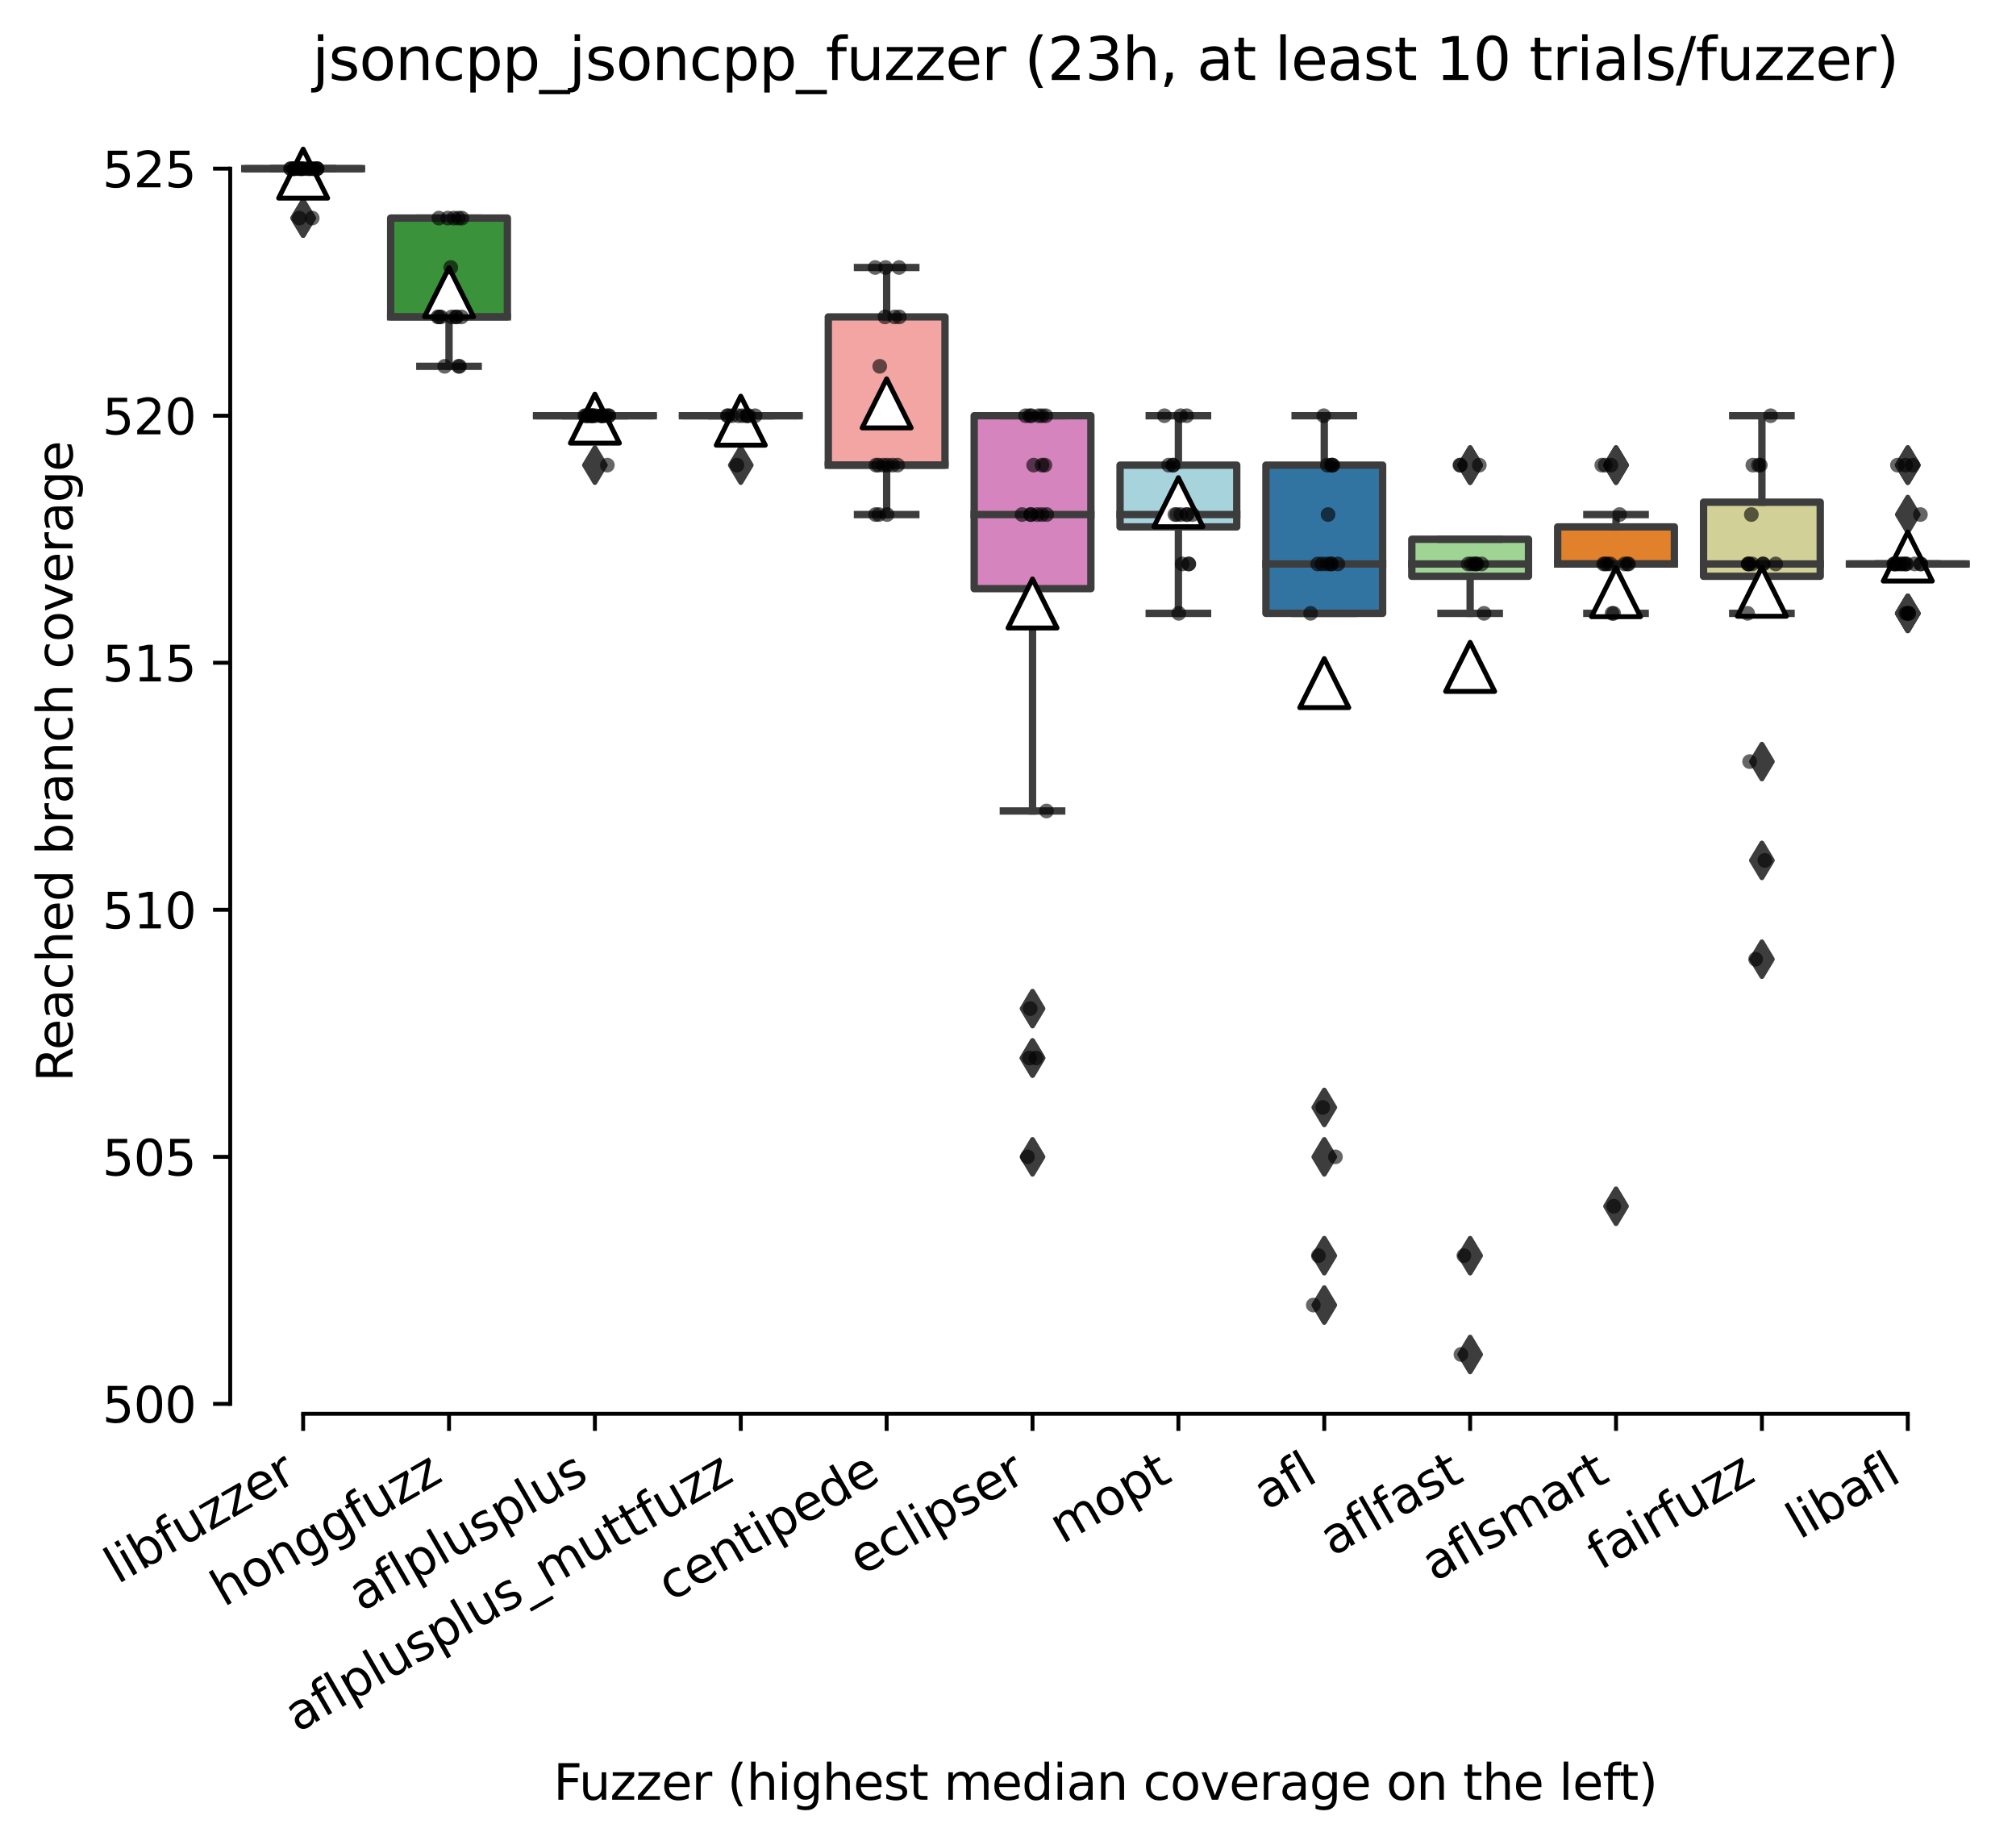 <?xml version="1.0" encoding="utf-8" standalone="no"?>
<!DOCTYPE svg PUBLIC "-//W3C//DTD SVG 1.1//EN"
  "http://www.w3.org/Graphics/SVG/1.1/DTD/svg11.dtd">
<svg xmlns:xlink="http://www.w3.org/1999/xlink" width="411.286pt" height="376.454pt" viewBox="0 0 411.286 376.454" xmlns="http://www.w3.org/2000/svg" version="1.1">
 <defs>
  <style type="text/css">*{stroke-linejoin: round; stroke-linecap: butt}</style>
 </defs>
 <g id="figure_1">
  <g id="patch_1">
   <path d="M 0 376.454 
L 411.286 376.454 
L 411.286 0 
L 0 0 
z
" style="fill: #ffffff"/>
  </g>
  <g id="axes_1">
   <g id="patch_2">
    <path d="M 46.966 288.43 
L 404.086 288.43 
L 404.086 22.318 
L 46.966 22.318 
z
" style="fill: #ffffff"/>
   </g>
   <g id="patch_3">
    <path d="M 49.942 34.414 
L 73.75 34.414 
L 73.75 34.414 
L 49.942 34.414 
L 49.942 34.414 
z
" clip-path="url(#p2773022605)" style="fill: #7f7f7f; stroke: #3d3d3d; stroke-width: 1.5; stroke-linejoin: miter"/>
   </g>
   <g id="patch_4">
    <path d="M 79.702 64.654 
L 103.51 64.654 
L 103.51 44.494 
L 79.702 44.494 
L 79.702 64.654 
z
" clip-path="url(#p2773022605)" style="fill: #3a923a; stroke: #3d3d3d; stroke-width: 1.5; stroke-linejoin: miter"/>
   </g>
   <g id="patch_5">
    <path d="M 109.462 84.814 
L 133.27 84.814 
L 133.27 84.814 
L 109.462 84.814 
L 109.462 84.814 
z
" clip-path="url(#p2773022605)" style="fill: #c03d3e; stroke: #3d3d3d; stroke-width: 1.5; stroke-linejoin: miter"/>
   </g>
   <g id="patch_6">
    <path d="M 139.222 84.814 
L 163.03 84.814 
L 163.03 84.814 
L 139.222 84.814 
L 139.222 84.814 
z
" clip-path="url(#p2773022605)" style="fill: #c7c7c7; stroke: #3d3d3d; stroke-width: 1.5; stroke-linejoin: miter"/>
   </g>
   <g id="patch_7">
    <path d="M 168.982 94.894 
L 192.79 94.894 
L 192.79 64.654 
L 168.982 64.654 
L 168.982 94.894 
z
" clip-path="url(#p2773022605)" style="fill: #f2a5a3; stroke: #3d3d3d; stroke-width: 1.5; stroke-linejoin: miter"/>
   </g>
   <g id="patch_8">
    <path d="M 198.742 120.094 
L 222.55 120.094 
L 222.55 84.814 
L 198.742 84.814 
L 198.742 120.094 
z
" clip-path="url(#p2773022605)" style="fill: #d684bd; stroke: #3d3d3d; stroke-width: 1.5; stroke-linejoin: miter"/>
   </g>
   <g id="patch_9">
    <path d="M 228.502 107.494 
L 252.31 107.494 
L 252.31 94.894 
L 228.502 94.894 
L 228.502 107.494 
z
" clip-path="url(#p2773022605)" style="fill: #a7d4dc; stroke: #3d3d3d; stroke-width: 1.5; stroke-linejoin: miter"/>
   </g>
   <g id="patch_10">
    <path d="M 258.262 125.134 
L 282.07 125.134 
L 282.07 94.894 
L 258.262 94.894 
L 258.262 125.134 
z
" clip-path="url(#p2773022605)" style="fill: #3274a1; stroke: #3d3d3d; stroke-width: 1.5; stroke-linejoin: miter"/>
   </g>
   <g id="patch_11">
    <path d="M 288.022 117.574 
L 311.83 117.574 
L 311.83 110.014 
L 288.022 110.014 
L 288.022 117.574 
z
" clip-path="url(#p2773022605)" style="fill: #9fd495; stroke: #3d3d3d; stroke-width: 1.5; stroke-linejoin: miter"/>
   </g>
   <g id="patch_12">
    <path d="M 317.782 115.054 
L 341.59 115.054 
L 341.59 107.494 
L 317.782 107.494 
L 317.782 115.054 
z
" clip-path="url(#p2773022605)" style="fill: #e1812c; stroke: #3d3d3d; stroke-width: 1.5; stroke-linejoin: miter"/>
   </g>
   <g id="patch_13">
    <path d="M 347.542 117.574 
L 371.35 117.574 
L 371.35 102.454 
L 347.542 102.454 
L 347.542 117.574 
z
" clip-path="url(#p2773022605)" style="fill: #d1d197; stroke: #3d3d3d; stroke-width: 1.5; stroke-linejoin: miter"/>
   </g>
   <g id="patch_14">
    <path d="M 377.302 115.054 
L 401.11 115.054 
L 401.11 115.054 
L 377.302 115.054 
L 377.302 115.054 
z
" clip-path="url(#p2773022605)" style="fill: #c4b5d0; stroke: #3d3d3d; stroke-width: 1.5; stroke-linejoin: miter"/>
   </g>
   <g id="matplotlib.axis_1">
    <g id="xtick_1">
     <g id="line2d_1">
      <defs>
       <path id="mfd1ba885bf" d="M 0 0 
L 0 3.5 
" style="stroke: #000000; stroke-width: 0.8"/>
      </defs>
      <g>
       <use xlink:href="#mfd1ba885bf" x="61.846" y="288.43" style="stroke: #000000; stroke-width: 0.8"/>
      </g>
     </g>
     <g id="text_1">
      <!-- libfuzzer -->
      <g transform="translate(23.979 323.272) rotate(-30) scale(0.1 -0.1)">
       <defs>
        <path id="DejaVuSans-6c" d="M 603 4863 
L 1178 4863 
L 1178 0 
L 603 0 
L 603 4863 
z
" transform="scale(0.016)"/>
        <path id="DejaVuSans-69" d="M 603 3500 
L 1178 3500 
L 1178 0 
L 603 0 
L 603 3500 
z
M 603 4863 
L 1178 4863 
L 1178 4134 
L 603 4134 
L 603 4863 
z
" transform="scale(0.016)"/>
        <path id="DejaVuSans-62" d="M 3116 1747 
Q 3116 2381 2855 2742 
Q 2594 3103 2138 3103 
Q 1681 3103 1420 2742 
Q 1159 2381 1159 1747 
Q 1159 1113 1420 752 
Q 1681 391 2138 391 
Q 2594 391 2855 752 
Q 3116 1113 3116 1747 
z
M 1159 2969 
Q 1341 3281 1617 3432 
Q 1894 3584 2278 3584 
Q 2916 3584 3314 3078 
Q 3713 2572 3713 1747 
Q 3713 922 3314 415 
Q 2916 -91 2278 -91 
Q 1894 -91 1617 61 
Q 1341 213 1159 525 
L 1159 0 
L 581 0 
L 581 4863 
L 1159 4863 
L 1159 2969 
z
" transform="scale(0.016)"/>
        <path id="DejaVuSans-66" d="M 2375 4863 
L 2375 4384 
L 1825 4384 
Q 1516 4384 1395 4259 
Q 1275 4134 1275 3809 
L 1275 3500 
L 2222 3500 
L 2222 3053 
L 1275 3053 
L 1275 0 
L 697 0 
L 697 3053 
L 147 3053 
L 147 3500 
L 697 3500 
L 697 3744 
Q 697 4328 969 4595 
Q 1241 4863 1831 4863 
L 2375 4863 
z
" transform="scale(0.016)"/>
        <path id="DejaVuSans-75" d="M 544 1381 
L 544 3500 
L 1119 3500 
L 1119 1403 
Q 1119 906 1312 657 
Q 1506 409 1894 409 
Q 2359 409 2629 706 
Q 2900 1003 2900 1516 
L 2900 3500 
L 3475 3500 
L 3475 0 
L 2900 0 
L 2900 538 
Q 2691 219 2414 64 
Q 2138 -91 1772 -91 
Q 1169 -91 856 284 
Q 544 659 544 1381 
z
M 1991 3584 
L 1991 3584 
z
" transform="scale(0.016)"/>
        <path id="DejaVuSans-7a" d="M 353 3500 
L 3084 3500 
L 3084 2975 
L 922 459 
L 3084 459 
L 3084 0 
L 275 0 
L 275 525 
L 2438 3041 
L 353 3041 
L 353 3500 
z
" transform="scale(0.016)"/>
        <path id="DejaVuSans-65" d="M 3597 1894 
L 3597 1613 
L 953 1613 
Q 991 1019 1311 708 
Q 1631 397 2203 397 
Q 2534 397 2845 478 
Q 3156 559 3463 722 
L 3463 178 
Q 3153 47 2828 -22 
Q 2503 -91 2169 -91 
Q 1331 -91 842 396 
Q 353 884 353 1716 
Q 353 2575 817 3079 
Q 1281 3584 2069 3584 
Q 2775 3584 3186 3129 
Q 3597 2675 3597 1894 
z
M 3022 2063 
Q 3016 2534 2758 2815 
Q 2500 3097 2075 3097 
Q 1594 3097 1305 2825 
Q 1016 2553 972 2059 
L 3022 2063 
z
" transform="scale(0.016)"/>
        <path id="DejaVuSans-72" d="M 2631 2963 
Q 2534 3019 2420 3045 
Q 2306 3072 2169 3072 
Q 1681 3072 1420 2755 
Q 1159 2438 1159 1844 
L 1159 0 
L 581 0 
L 581 3500 
L 1159 3500 
L 1159 2956 
Q 1341 3275 1631 3429 
Q 1922 3584 2338 3584 
Q 2397 3584 2469 3576 
Q 2541 3569 2628 3553 
L 2631 2963 
z
" transform="scale(0.016)"/>
       </defs>
       <use xlink:href="#DejaVuSans-6c"/>
       <use xlink:href="#DejaVuSans-69" x="27.783"/>
       <use xlink:href="#DejaVuSans-62" x="55.566"/>
       <use xlink:href="#DejaVuSans-66" x="119.043"/>
       <use xlink:href="#DejaVuSans-75" x="154.248"/>
       <use xlink:href="#DejaVuSans-7a" x="217.627"/>
       <use xlink:href="#DejaVuSans-7a" x="270.117"/>
       <use xlink:href="#DejaVuSans-65" x="322.607"/>
       <use xlink:href="#DejaVuSans-72" x="384.131"/>
      </g>
     </g>
    </g>
    <g id="xtick_2">
     <g id="line2d_2">
      <g>
       <use xlink:href="#mfd1ba885bf" x="91.606" y="288.43" style="stroke: #000000; stroke-width: 0.8"/>
      </g>
     </g>
     <g id="text_2">
      <!-- honggfuzz -->
      <g transform="translate(45.666 327.933) rotate(-30) scale(0.1 -0.1)">
       <defs>
        <path id="DejaVuSans-68" d="M 3513 2113 
L 3513 0 
L 2938 0 
L 2938 2094 
Q 2938 2591 2744 2837 
Q 2550 3084 2163 3084 
Q 1697 3084 1428 2787 
Q 1159 2491 1159 1978 
L 1159 0 
L 581 0 
L 581 4863 
L 1159 4863 
L 1159 2956 
Q 1366 3272 1645 3428 
Q 1925 3584 2291 3584 
Q 2894 3584 3203 3211 
Q 3513 2838 3513 2113 
z
" transform="scale(0.016)"/>
        <path id="DejaVuSans-6f" d="M 1959 3097 
Q 1497 3097 1228 2736 
Q 959 2375 959 1747 
Q 959 1119 1226 758 
Q 1494 397 1959 397 
Q 2419 397 2687 759 
Q 2956 1122 2956 1747 
Q 2956 2369 2687 2733 
Q 2419 3097 1959 3097 
z
M 1959 3584 
Q 2709 3584 3137 3096 
Q 3566 2609 3566 1747 
Q 3566 888 3137 398 
Q 2709 -91 1959 -91 
Q 1206 -91 779 398 
Q 353 888 353 1747 
Q 353 2609 779 3096 
Q 1206 3584 1959 3584 
z
" transform="scale(0.016)"/>
        <path id="DejaVuSans-6e" d="M 3513 2113 
L 3513 0 
L 2938 0 
L 2938 2094 
Q 2938 2591 2744 2837 
Q 2550 3084 2163 3084 
Q 1697 3084 1428 2787 
Q 1159 2491 1159 1978 
L 1159 0 
L 581 0 
L 581 3500 
L 1159 3500 
L 1159 2956 
Q 1366 3272 1645 3428 
Q 1925 3584 2291 3584 
Q 2894 3584 3203 3211 
Q 3513 2838 3513 2113 
z
" transform="scale(0.016)"/>
        <path id="DejaVuSans-67" d="M 2906 1791 
Q 2906 2416 2648 2759 
Q 2391 3103 1925 3103 
Q 1463 3103 1205 2759 
Q 947 2416 947 1791 
Q 947 1169 1205 825 
Q 1463 481 1925 481 
Q 2391 481 2648 825 
Q 2906 1169 2906 1791 
z
M 3481 434 
Q 3481 -459 3084 -895 
Q 2688 -1331 1869 -1331 
Q 1566 -1331 1297 -1286 
Q 1028 -1241 775 -1147 
L 775 -588 
Q 1028 -725 1275 -790 
Q 1522 -856 1778 -856 
Q 2344 -856 2625 -561 
Q 2906 -266 2906 331 
L 2906 616 
Q 2728 306 2450 153 
Q 2172 0 1784 0 
Q 1141 0 747 490 
Q 353 981 353 1791 
Q 353 2603 747 3093 
Q 1141 3584 1784 3584 
Q 2172 3584 2450 3431 
Q 2728 3278 2906 2969 
L 2906 3500 
L 3481 3500 
L 3481 434 
z
" transform="scale(0.016)"/>
       </defs>
       <use xlink:href="#DejaVuSans-68"/>
       <use xlink:href="#DejaVuSans-6f" x="63.379"/>
       <use xlink:href="#DejaVuSans-6e" x="124.561"/>
       <use xlink:href="#DejaVuSans-67" x="187.939"/>
       <use xlink:href="#DejaVuSans-67" x="251.416"/>
       <use xlink:href="#DejaVuSans-66" x="314.893"/>
       <use xlink:href="#DejaVuSans-75" x="350.098"/>
       <use xlink:href="#DejaVuSans-7a" x="413.477"/>
       <use xlink:href="#DejaVuSans-7a" x="465.967"/>
      </g>
     </g>
    </g>
    <g id="xtick_3">
     <g id="line2d_3">
      <g>
       <use xlink:href="#mfd1ba885bf" x="121.366" y="288.43" style="stroke: #000000; stroke-width: 0.8"/>
      </g>
     </g>
     <g id="text_3">
      <!-- aflplusplus -->
      <g transform="translate(73.757 328.897) rotate(-30) scale(0.1 -0.1)">
       <defs>
        <path id="DejaVuSans-61" d="M 2194 1759 
Q 1497 1759 1228 1600 
Q 959 1441 959 1056 
Q 959 750 1161 570 
Q 1363 391 1709 391 
Q 2188 391 2477 730 
Q 2766 1069 2766 1631 
L 2766 1759 
L 2194 1759 
z
M 3341 1997 
L 3341 0 
L 2766 0 
L 2766 531 
Q 2569 213 2275 61 
Q 1981 -91 1556 -91 
Q 1019 -91 701 211 
Q 384 513 384 1019 
Q 384 1609 779 1909 
Q 1175 2209 1959 2209 
L 2766 2209 
L 2766 2266 
Q 2766 2663 2505 2880 
Q 2244 3097 1772 3097 
Q 1472 3097 1187 3025 
Q 903 2953 641 2809 
L 641 3341 
Q 956 3463 1253 3523 
Q 1550 3584 1831 3584 
Q 2591 3584 2966 3190 
Q 3341 2797 3341 1997 
z
" transform="scale(0.016)"/>
        <path id="DejaVuSans-70" d="M 1159 525 
L 1159 -1331 
L 581 -1331 
L 581 3500 
L 1159 3500 
L 1159 2969 
Q 1341 3281 1617 3432 
Q 1894 3584 2278 3584 
Q 2916 3584 3314 3078 
Q 3713 2572 3713 1747 
Q 3713 922 3314 415 
Q 2916 -91 2278 -91 
Q 1894 -91 1617 61 
Q 1341 213 1159 525 
z
M 3116 1747 
Q 3116 2381 2855 2742 
Q 2594 3103 2138 3103 
Q 1681 3103 1420 2742 
Q 1159 2381 1159 1747 
Q 1159 1113 1420 752 
Q 1681 391 2138 391 
Q 2594 391 2855 752 
Q 3116 1113 3116 1747 
z
" transform="scale(0.016)"/>
        <path id="DejaVuSans-73" d="M 2834 3397 
L 2834 2853 
Q 2591 2978 2328 3040 
Q 2066 3103 1784 3103 
Q 1356 3103 1142 2972 
Q 928 2841 928 2578 
Q 928 2378 1081 2264 
Q 1234 2150 1697 2047 
L 1894 2003 
Q 2506 1872 2764 1633 
Q 3022 1394 3022 966 
Q 3022 478 2636 193 
Q 2250 -91 1575 -91 
Q 1294 -91 989 -36 
Q 684 19 347 128 
L 347 722 
Q 666 556 975 473 
Q 1284 391 1588 391 
Q 1994 391 2212 530 
Q 2431 669 2431 922 
Q 2431 1156 2273 1281 
Q 2116 1406 1581 1522 
L 1381 1569 
Q 847 1681 609 1914 
Q 372 2147 372 2553 
Q 372 3047 722 3315 
Q 1072 3584 1716 3584 
Q 2034 3584 2315 3537 
Q 2597 3491 2834 3397 
z
" transform="scale(0.016)"/>
       </defs>
       <use xlink:href="#DejaVuSans-61"/>
       <use xlink:href="#DejaVuSans-66" x="61.279"/>
       <use xlink:href="#DejaVuSans-6c" x="96.484"/>
       <use xlink:href="#DejaVuSans-70" x="124.268"/>
       <use xlink:href="#DejaVuSans-6c" x="187.744"/>
       <use xlink:href="#DejaVuSans-75" x="215.527"/>
       <use xlink:href="#DejaVuSans-73" x="278.906"/>
       <use xlink:href="#DejaVuSans-70" x="331.006"/>
       <use xlink:href="#DejaVuSans-6c" x="394.482"/>
       <use xlink:href="#DejaVuSans-75" x="422.266"/>
       <use xlink:href="#DejaVuSans-73" x="485.645"/>
      </g>
     </g>
    </g>
    <g id="xtick_4">
     <g id="line2d_4">
      <g>
       <use xlink:href="#mfd1ba885bf" x="151.126" y="288.43" style="stroke: #000000; stroke-width: 0.8"/>
      </g>
     </g>
     <g id="text_4">
      <!-- aflplusplus_muttfuzz -->
      <g transform="translate(60.706 353.534) rotate(-30) scale(0.1 -0.1)">
       <defs>
        <path id="DejaVuSans-5f" d="M 3263 -1063 
L 3263 -1509 
L -63 -1509 
L -63 -1063 
L 3263 -1063 
z
" transform="scale(0.016)"/>
        <path id="DejaVuSans-6d" d="M 3328 2828 
Q 3544 3216 3844 3400 
Q 4144 3584 4550 3584 
Q 5097 3584 5394 3201 
Q 5691 2819 5691 2113 
L 5691 0 
L 5113 0 
L 5113 2094 
Q 5113 2597 4934 2840 
Q 4756 3084 4391 3084 
Q 3944 3084 3684 2787 
Q 3425 2491 3425 1978 
L 3425 0 
L 2847 0 
L 2847 2094 
Q 2847 2600 2669 2842 
Q 2491 3084 2119 3084 
Q 1678 3084 1418 2786 
Q 1159 2488 1159 1978 
L 1159 0 
L 581 0 
L 581 3500 
L 1159 3500 
L 1159 2956 
Q 1356 3278 1631 3431 
Q 1906 3584 2284 3584 
Q 2666 3584 2933 3390 
Q 3200 3197 3328 2828 
z
" transform="scale(0.016)"/>
        <path id="DejaVuSans-74" d="M 1172 4494 
L 1172 3500 
L 2356 3500 
L 2356 3053 
L 1172 3053 
L 1172 1153 
Q 1172 725 1289 603 
Q 1406 481 1766 481 
L 2356 481 
L 2356 0 
L 1766 0 
Q 1100 0 847 248 
Q 594 497 594 1153 
L 594 3053 
L 172 3053 
L 172 3500 
L 594 3500 
L 594 4494 
L 1172 4494 
z
" transform="scale(0.016)"/>
       </defs>
       <use xlink:href="#DejaVuSans-61"/>
       <use xlink:href="#DejaVuSans-66" x="61.279"/>
       <use xlink:href="#DejaVuSans-6c" x="96.484"/>
       <use xlink:href="#DejaVuSans-70" x="124.268"/>
       <use xlink:href="#DejaVuSans-6c" x="187.744"/>
       <use xlink:href="#DejaVuSans-75" x="215.527"/>
       <use xlink:href="#DejaVuSans-73" x="278.906"/>
       <use xlink:href="#DejaVuSans-70" x="331.006"/>
       <use xlink:href="#DejaVuSans-6c" x="394.482"/>
       <use xlink:href="#DejaVuSans-75" x="422.266"/>
       <use xlink:href="#DejaVuSans-73" x="485.645"/>
       <use xlink:href="#DejaVuSans-5f" x="537.744"/>
       <use xlink:href="#DejaVuSans-6d" x="587.744"/>
       <use xlink:href="#DejaVuSans-75" x="685.156"/>
       <use xlink:href="#DejaVuSans-74" x="748.535"/>
       <use xlink:href="#DejaVuSans-74" x="787.744"/>
       <use xlink:href="#DejaVuSans-66" x="826.953"/>
       <use xlink:href="#DejaVuSans-75" x="862.158"/>
       <use xlink:href="#DejaVuSans-7a" x="925.537"/>
       <use xlink:href="#DejaVuSans-7a" x="978.027"/>
      </g>
     </g>
    </g>
    <g id="xtick_5">
     <g id="line2d_5">
      <g>
       <use xlink:href="#mfd1ba885bf" x="180.886" y="288.43" style="stroke: #000000; stroke-width: 0.8"/>
      </g>
     </g>
     <g id="text_5">
      <!-- centipede -->
      <g transform="translate(136.812 326.856) rotate(-30) scale(0.1 -0.1)">
       <defs>
        <path id="DejaVuSans-63" d="M 3122 3366 
L 3122 2828 
Q 2878 2963 2633 3030 
Q 2388 3097 2138 3097 
Q 1578 3097 1268 2742 
Q 959 2388 959 1747 
Q 959 1106 1268 751 
Q 1578 397 2138 397 
Q 2388 397 2633 464 
Q 2878 531 3122 666 
L 3122 134 
Q 2881 22 2623 -34 
Q 2366 -91 2075 -91 
Q 1284 -91 818 406 
Q 353 903 353 1747 
Q 353 2603 823 3093 
Q 1294 3584 2113 3584 
Q 2378 3584 2631 3529 
Q 2884 3475 3122 3366 
z
" transform="scale(0.016)"/>
        <path id="DejaVuSans-64" d="M 2906 2969 
L 2906 4863 
L 3481 4863 
L 3481 0 
L 2906 0 
L 2906 525 
Q 2725 213 2448 61 
Q 2172 -91 1784 -91 
Q 1150 -91 751 415 
Q 353 922 353 1747 
Q 353 2572 751 3078 
Q 1150 3584 1784 3584 
Q 2172 3584 2448 3432 
Q 2725 3281 2906 2969 
z
M 947 1747 
Q 947 1113 1208 752 
Q 1469 391 1925 391 
Q 2381 391 2643 752 
Q 2906 1113 2906 1747 
Q 2906 2381 2643 2742 
Q 2381 3103 1925 3103 
Q 1469 3103 1208 2742 
Q 947 2381 947 1747 
z
" transform="scale(0.016)"/>
       </defs>
       <use xlink:href="#DejaVuSans-63"/>
       <use xlink:href="#DejaVuSans-65" x="54.98"/>
       <use xlink:href="#DejaVuSans-6e" x="116.504"/>
       <use xlink:href="#DejaVuSans-74" x="179.883"/>
       <use xlink:href="#DejaVuSans-69" x="219.092"/>
       <use xlink:href="#DejaVuSans-70" x="246.875"/>
       <use xlink:href="#DejaVuSans-65" x="310.352"/>
       <use xlink:href="#DejaVuSans-64" x="371.875"/>
       <use xlink:href="#DejaVuSans-65" x="435.352"/>
      </g>
     </g>
    </g>
    <g id="xtick_6">
     <g id="line2d_6">
      <g>
       <use xlink:href="#mfd1ba885bf" x="210.646" y="288.43" style="stroke: #000000; stroke-width: 0.8"/>
      </g>
     </g>
     <g id="text_6">
      <!-- eclipser -->
      <g transform="translate(175.805 321.525) rotate(-30) scale(0.1 -0.1)">
       <use xlink:href="#DejaVuSans-65"/>
       <use xlink:href="#DejaVuSans-63" x="61.523"/>
       <use xlink:href="#DejaVuSans-6c" x="116.504"/>
       <use xlink:href="#DejaVuSans-69" x="144.287"/>
       <use xlink:href="#DejaVuSans-70" x="172.07"/>
       <use xlink:href="#DejaVuSans-73" x="235.547"/>
       <use xlink:href="#DejaVuSans-65" x="287.646"/>
       <use xlink:href="#DejaVuSans-72" x="349.17"/>
      </g>
     </g>
    </g>
    <g id="xtick_7">
     <g id="line2d_7">
      <g>
       <use xlink:href="#mfd1ba885bf" x="240.406" y="288.43" style="stroke: #000000; stroke-width: 0.8"/>
      </g>
     </g>
     <g id="text_7">
      <!-- mopt -->
      <g transform="translate(216.738 315.075) rotate(-30) scale(0.1 -0.1)">
       <use xlink:href="#DejaVuSans-6d"/>
       <use xlink:href="#DejaVuSans-6f" x="97.412"/>
       <use xlink:href="#DejaVuSans-70" x="158.594"/>
       <use xlink:href="#DejaVuSans-74" x="222.07"/>
      </g>
     </g>
    </g>
    <g id="xtick_8">
     <g id="line2d_8">
      <g>
       <use xlink:href="#mfd1ba885bf" x="270.166" y="288.43" style="stroke: #000000; stroke-width: 0.8"/>
      </g>
     </g>
     <g id="text_8">
      <!-- afl -->
      <g transform="translate(258.364 308.224) rotate(-30) scale(0.1 -0.1)">
       <use xlink:href="#DejaVuSans-61"/>
       <use xlink:href="#DejaVuSans-66" x="61.279"/>
       <use xlink:href="#DejaVuSans-6c" x="96.484"/>
      </g>
     </g>
    </g>
    <g id="xtick_9">
     <g id="line2d_9">
      <g>
       <use xlink:href="#mfd1ba885bf" x="299.926" y="288.43" style="stroke: #000000; stroke-width: 0.8"/>
      </g>
     </g>
     <g id="text_9">
      <!-- aflfast -->
      <g transform="translate(271.862 317.613) rotate(-30) scale(0.1 -0.1)">
       <use xlink:href="#DejaVuSans-61"/>
       <use xlink:href="#DejaVuSans-66" x="61.279"/>
       <use xlink:href="#DejaVuSans-6c" x="96.484"/>
       <use xlink:href="#DejaVuSans-66" x="124.268"/>
       <use xlink:href="#DejaVuSans-61" x="159.473"/>
       <use xlink:href="#DejaVuSans-73" x="220.752"/>
       <use xlink:href="#DejaVuSans-74" x="272.852"/>
      </g>
     </g>
    </g>
    <g id="xtick_10">
     <g id="line2d_10">
      <g>
       <use xlink:href="#mfd1ba885bf" x="329.686" y="288.43" style="stroke: #000000; stroke-width: 0.8"/>
      </g>
     </g>
     <g id="text_10">
      <!-- aflsmart -->
      <g transform="translate(292.675 322.779) rotate(-30) scale(0.1 -0.1)">
       <use xlink:href="#DejaVuSans-61"/>
       <use xlink:href="#DejaVuSans-66" x="61.279"/>
       <use xlink:href="#DejaVuSans-6c" x="96.484"/>
       <use xlink:href="#DejaVuSans-73" x="124.268"/>
       <use xlink:href="#DejaVuSans-6d" x="176.367"/>
       <use xlink:href="#DejaVuSans-61" x="273.779"/>
       <use xlink:href="#DejaVuSans-72" x="335.059"/>
       <use xlink:href="#DejaVuSans-74" x="376.172"/>
      </g>
     </g>
    </g>
    <g id="xtick_11">
     <g id="line2d_11">
      <g>
       <use xlink:href="#mfd1ba885bf" x="359.446" y="288.43" style="stroke: #000000; stroke-width: 0.8"/>
      </g>
     </g>
     <g id="text_11">
      <!-- fairfuzz -->
      <g transform="translate(326.456 320.457) rotate(-30) scale(0.1 -0.1)">
       <use xlink:href="#DejaVuSans-66"/>
       <use xlink:href="#DejaVuSans-61" x="35.205"/>
       <use xlink:href="#DejaVuSans-69" x="96.484"/>
       <use xlink:href="#DejaVuSans-72" x="124.268"/>
       <use xlink:href="#DejaVuSans-66" x="165.381"/>
       <use xlink:href="#DejaVuSans-75" x="200.586"/>
       <use xlink:href="#DejaVuSans-7a" x="263.965"/>
       <use xlink:href="#DejaVuSans-7a" x="316.455"/>
      </g>
     </g>
    </g>
    <g id="xtick_12">
     <g id="line2d_12">
      <g>
       <use xlink:href="#mfd1ba885bf" x="389.206" y="288.43" style="stroke: #000000; stroke-width: 0.8"/>
      </g>
     </g>
     <g id="text_12">
      <!-- libafl -->
      <g transform="translate(367.094 314.176) rotate(-30) scale(0.1 -0.1)">
       <use xlink:href="#DejaVuSans-6c"/>
       <use xlink:href="#DejaVuSans-69" x="27.783"/>
       <use xlink:href="#DejaVuSans-62" x="55.566"/>
       <use xlink:href="#DejaVuSans-61" x="119.043"/>
       <use xlink:href="#DejaVuSans-66" x="180.322"/>
       <use xlink:href="#DejaVuSans-6c" x="215.527"/>
      </g>
     </g>
    </g>
    <g id="text_13">
     <!-- Fuzzer (highest median coverage on the left) -->
     <g transform="translate(112.908 367.174) scale(0.1 -0.1)">
      <defs>
       <path id="DejaVuSans-46" d="M 628 4666 
L 3309 4666 
L 3309 4134 
L 1259 4134 
L 1259 2759 
L 3109 2759 
L 3109 2228 
L 1259 2228 
L 1259 0 
L 628 0 
L 628 4666 
z
" transform="scale(0.016)"/>
       <path id="DejaVuSans-20" transform="scale(0.016)"/>
       <path id="DejaVuSans-28" d="M 1984 4856 
Q 1566 4138 1362 3434 
Q 1159 2731 1159 2009 
Q 1159 1288 1364 580 
Q 1569 -128 1984 -844 
L 1484 -844 
Q 1016 -109 783 600 
Q 550 1309 550 2009 
Q 550 2706 781 3412 
Q 1013 4119 1484 4856 
L 1984 4856 
z
" transform="scale(0.016)"/>
       <path id="DejaVuSans-76" d="M 191 3500 
L 800 3500 
L 1894 563 
L 2988 3500 
L 3597 3500 
L 2284 0 
L 1503 0 
L 191 3500 
z
" transform="scale(0.016)"/>
       <path id="DejaVuSans-29" d="M 513 4856 
L 1013 4856 
Q 1481 4119 1714 3412 
Q 1947 2706 1947 2009 
Q 1947 1309 1714 600 
Q 1481 -109 1013 -844 
L 513 -844 
Q 928 -128 1133 580 
Q 1338 1288 1338 2009 
Q 1338 2731 1133 3434 
Q 928 4138 513 4856 
z
" transform="scale(0.016)"/>
      </defs>
      <use xlink:href="#DejaVuSans-46"/>
      <use xlink:href="#DejaVuSans-75" x="52.02"/>
      <use xlink:href="#DejaVuSans-7a" x="115.398"/>
      <use xlink:href="#DejaVuSans-7a" x="167.889"/>
      <use xlink:href="#DejaVuSans-65" x="220.379"/>
      <use xlink:href="#DejaVuSans-72" x="281.902"/>
      <use xlink:href="#DejaVuSans-20" x="323.016"/>
      <use xlink:href="#DejaVuSans-28" x="354.803"/>
      <use xlink:href="#DejaVuSans-68" x="393.816"/>
      <use xlink:href="#DejaVuSans-69" x="457.195"/>
      <use xlink:href="#DejaVuSans-67" x="484.979"/>
      <use xlink:href="#DejaVuSans-68" x="548.455"/>
      <use xlink:href="#DejaVuSans-65" x="611.834"/>
      <use xlink:href="#DejaVuSans-73" x="673.357"/>
      <use xlink:href="#DejaVuSans-74" x="725.457"/>
      <use xlink:href="#DejaVuSans-20" x="764.666"/>
      <use xlink:href="#DejaVuSans-6d" x="796.453"/>
      <use xlink:href="#DejaVuSans-65" x="893.865"/>
      <use xlink:href="#DejaVuSans-64" x="955.389"/>
      <use xlink:href="#DejaVuSans-69" x="1018.865"/>
      <use xlink:href="#DejaVuSans-61" x="1046.648"/>
      <use xlink:href="#DejaVuSans-6e" x="1107.928"/>
      <use xlink:href="#DejaVuSans-20" x="1171.307"/>
      <use xlink:href="#DejaVuSans-63" x="1203.094"/>
      <use xlink:href="#DejaVuSans-6f" x="1258.074"/>
      <use xlink:href="#DejaVuSans-76" x="1319.256"/>
      <use xlink:href="#DejaVuSans-65" x="1378.436"/>
      <use xlink:href="#DejaVuSans-72" x="1439.959"/>
      <use xlink:href="#DejaVuSans-61" x="1481.072"/>
      <use xlink:href="#DejaVuSans-67" x="1542.352"/>
      <use xlink:href="#DejaVuSans-65" x="1605.828"/>
      <use xlink:href="#DejaVuSans-20" x="1667.352"/>
      <use xlink:href="#DejaVuSans-6f" x="1699.139"/>
      <use xlink:href="#DejaVuSans-6e" x="1760.32"/>
      <use xlink:href="#DejaVuSans-20" x="1823.699"/>
      <use xlink:href="#DejaVuSans-74" x="1855.486"/>
      <use xlink:href="#DejaVuSans-68" x="1894.695"/>
      <use xlink:href="#DejaVuSans-65" x="1958.074"/>
      <use xlink:href="#DejaVuSans-20" x="2019.598"/>
      <use xlink:href="#DejaVuSans-6c" x="2051.385"/>
      <use xlink:href="#DejaVuSans-65" x="2079.168"/>
      <use xlink:href="#DejaVuSans-66" x="2140.691"/>
      <use xlink:href="#DejaVuSans-74" x="2174.146"/>
      <use xlink:href="#DejaVuSans-29" x="2213.355"/>
     </g>
    </g>
   </g>
   <g id="matplotlib.axis_2">
    <g id="ytick_1">
     <g id="line2d_13">
      <defs>
       <path id="m12470fe96d" d="M 0 0 
L -3.5 0 
" style="stroke: #000000; stroke-width: 0.8"/>
      </defs>
      <g>
       <use xlink:href="#m12470fe96d" x="46.966" y="286.414" style="stroke: #000000; stroke-width: 0.8"/>
      </g>
     </g>
     <g id="text_14">
      <!-- 500 -->
      <g transform="translate(20.878 290.213) scale(0.1 -0.1)">
       <defs>
        <path id="DejaVuSans-35" d="M 691 4666 
L 3169 4666 
L 3169 4134 
L 1269 4134 
L 1269 2991 
Q 1406 3038 1543 3061 
Q 1681 3084 1819 3084 
Q 2600 3084 3056 2656 
Q 3513 2228 3513 1497 
Q 3513 744 3044 326 
Q 2575 -91 1722 -91 
Q 1428 -91 1123 -41 
Q 819 9 494 109 
L 494 744 
Q 775 591 1075 516 
Q 1375 441 1709 441 
Q 2250 441 2565 725 
Q 2881 1009 2881 1497 
Q 2881 1984 2565 2268 
Q 2250 2553 1709 2553 
Q 1456 2553 1204 2497 
Q 953 2441 691 2322 
L 691 4666 
z
" transform="scale(0.016)"/>
        <path id="DejaVuSans-30" d="M 2034 4250 
Q 1547 4250 1301 3770 
Q 1056 3291 1056 2328 
Q 1056 1369 1301 889 
Q 1547 409 2034 409 
Q 2525 409 2770 889 
Q 3016 1369 3016 2328 
Q 3016 3291 2770 3770 
Q 2525 4250 2034 4250 
z
M 2034 4750 
Q 2819 4750 3233 4129 
Q 3647 3509 3647 2328 
Q 3647 1150 3233 529 
Q 2819 -91 2034 -91 
Q 1250 -91 836 529 
Q 422 1150 422 2328 
Q 422 3509 836 4129 
Q 1250 4750 2034 4750 
z
" transform="scale(0.016)"/>
       </defs>
       <use xlink:href="#DejaVuSans-35"/>
       <use xlink:href="#DejaVuSans-30" x="63.623"/>
       <use xlink:href="#DejaVuSans-30" x="127.246"/>
      </g>
     </g>
    </g>
    <g id="ytick_2">
     <g id="line2d_14">
      <g>
       <use xlink:href="#m12470fe96d" x="46.966" y="236.014" style="stroke: #000000; stroke-width: 0.8"/>
      </g>
     </g>
     <g id="text_15">
      <!-- 505 -->
      <g transform="translate(20.878 239.813) scale(0.1 -0.1)">
       <use xlink:href="#DejaVuSans-35"/>
       <use xlink:href="#DejaVuSans-30" x="63.623"/>
       <use xlink:href="#DejaVuSans-35" x="127.246"/>
      </g>
     </g>
    </g>
    <g id="ytick_3">
     <g id="line2d_15">
      <g>
       <use xlink:href="#m12470fe96d" x="46.966" y="185.614" style="stroke: #000000; stroke-width: 0.8"/>
      </g>
     </g>
     <g id="text_16">
      <!-- 510 -->
      <g transform="translate(20.878 189.413) scale(0.1 -0.1)">
       <defs>
        <path id="DejaVuSans-31" d="M 794 531 
L 1825 531 
L 1825 4091 
L 703 3866 
L 703 4441 
L 1819 4666 
L 2450 4666 
L 2450 531 
L 3481 531 
L 3481 0 
L 794 0 
L 794 531 
z
" transform="scale(0.016)"/>
       </defs>
       <use xlink:href="#DejaVuSans-35"/>
       <use xlink:href="#DejaVuSans-31" x="63.623"/>
       <use xlink:href="#DejaVuSans-30" x="127.246"/>
      </g>
     </g>
    </g>
    <g id="ytick_4">
     <g id="line2d_16">
      <g>
       <use xlink:href="#m12470fe96d" x="46.966" y="135.214" style="stroke: #000000; stroke-width: 0.8"/>
      </g>
     </g>
     <g id="text_17">
      <!-- 515 -->
      <g transform="translate(20.878 139.013) scale(0.1 -0.1)">
       <use xlink:href="#DejaVuSans-35"/>
       <use xlink:href="#DejaVuSans-31" x="63.623"/>
       <use xlink:href="#DejaVuSans-35" x="127.246"/>
      </g>
     </g>
    </g>
    <g id="ytick_5">
     <g id="line2d_17">
      <g>
       <use xlink:href="#m12470fe96d" x="46.966" y="84.814" style="stroke: #000000; stroke-width: 0.8"/>
      </g>
     </g>
     <g id="text_18">
      <!-- 520 -->
      <g transform="translate(20.878 88.613) scale(0.1 -0.1)">
       <defs>
        <path id="DejaVuSans-32" d="M 1228 531 
L 3431 531 
L 3431 0 
L 469 0 
L 469 531 
Q 828 903 1448 1529 
Q 2069 2156 2228 2338 
Q 2531 2678 2651 2914 
Q 2772 3150 2772 3378 
Q 2772 3750 2511 3984 
Q 2250 4219 1831 4219 
Q 1534 4219 1204 4116 
Q 875 4013 500 3803 
L 500 4441 
Q 881 4594 1212 4672 
Q 1544 4750 1819 4750 
Q 2544 4750 2975 4387 
Q 3406 4025 3406 3419 
Q 3406 3131 3298 2873 
Q 3191 2616 2906 2266 
Q 2828 2175 2409 1742 
Q 1991 1309 1228 531 
z
" transform="scale(0.016)"/>
       </defs>
       <use xlink:href="#DejaVuSans-35"/>
       <use xlink:href="#DejaVuSans-32" x="63.623"/>
       <use xlink:href="#DejaVuSans-30" x="127.246"/>
      </g>
     </g>
    </g>
    <g id="ytick_6">
     <g id="line2d_18">
      <g>
       <use xlink:href="#m12470fe96d" x="46.966" y="34.414" style="stroke: #000000; stroke-width: 0.8"/>
      </g>
     </g>
     <g id="text_19">
      <!-- 525 -->
      <g transform="translate(20.878 38.213) scale(0.1 -0.1)">
       <use xlink:href="#DejaVuSans-35"/>
       <use xlink:href="#DejaVuSans-32" x="63.623"/>
       <use xlink:href="#DejaVuSans-35" x="127.246"/>
      </g>
     </g>
    </g>
    <g id="text_20">
     <!-- Reached branch coverage -->
     <g transform="translate(14.798 220.706) rotate(-90) scale(0.1 -0.1)">
      <defs>
       <path id="DejaVuSans-52" d="M 2841 2188 
Q 3044 2119 3236 1894 
Q 3428 1669 3622 1275 
L 4263 0 
L 3584 0 
L 2988 1197 
Q 2756 1666 2539 1819 
Q 2322 1972 1947 1972 
L 1259 1972 
L 1259 0 
L 628 0 
L 628 4666 
L 2053 4666 
Q 2853 4666 3247 4331 
Q 3641 3997 3641 3322 
Q 3641 2881 3436 2590 
Q 3231 2300 2841 2188 
z
M 1259 4147 
L 1259 2491 
L 2053 2491 
Q 2509 2491 2742 2702 
Q 2975 2913 2975 3322 
Q 2975 3731 2742 3939 
Q 2509 4147 2053 4147 
L 1259 4147 
z
" transform="scale(0.016)"/>
      </defs>
      <use xlink:href="#DejaVuSans-52"/>
      <use xlink:href="#DejaVuSans-65" x="64.982"/>
      <use xlink:href="#DejaVuSans-61" x="126.506"/>
      <use xlink:href="#DejaVuSans-63" x="187.785"/>
      <use xlink:href="#DejaVuSans-68" x="242.766"/>
      <use xlink:href="#DejaVuSans-65" x="306.145"/>
      <use xlink:href="#DejaVuSans-64" x="367.668"/>
      <use xlink:href="#DejaVuSans-20" x="431.145"/>
      <use xlink:href="#DejaVuSans-62" x="462.932"/>
      <use xlink:href="#DejaVuSans-72" x="526.408"/>
      <use xlink:href="#DejaVuSans-61" x="567.521"/>
      <use xlink:href="#DejaVuSans-6e" x="628.801"/>
      <use xlink:href="#DejaVuSans-63" x="692.18"/>
      <use xlink:href="#DejaVuSans-68" x="747.16"/>
      <use xlink:href="#DejaVuSans-20" x="810.539"/>
      <use xlink:href="#DejaVuSans-63" x="842.326"/>
      <use xlink:href="#DejaVuSans-6f" x="897.307"/>
      <use xlink:href="#DejaVuSans-76" x="958.488"/>
      <use xlink:href="#DejaVuSans-65" x="1017.668"/>
      <use xlink:href="#DejaVuSans-72" x="1079.191"/>
      <use xlink:href="#DejaVuSans-61" x="1120.305"/>
      <use xlink:href="#DejaVuSans-67" x="1181.584"/>
      <use xlink:href="#DejaVuSans-65" x="1245.061"/>
     </g>
    </g>
   </g>
   <g id="line2d_19">
    <path d="M 61.846 34.414 
L 61.846 34.414 
" clip-path="url(#p2773022605)" style="fill: none; stroke: #3d3d3d; stroke-width: 1.5; stroke-linecap: square"/>
   </g>
   <g id="line2d_20">
    <path d="M 61.846 34.414 
L 61.846 34.414 
" clip-path="url(#p2773022605)" style="fill: none; stroke: #3d3d3d; stroke-width: 1.5; stroke-linecap: square"/>
   </g>
   <g id="line2d_21">
    <path d="M 55.894 34.414 
L 67.798 34.414 
" clip-path="url(#p2773022605)" style="fill: none; stroke: #3d3d3d; stroke-width: 1.5; stroke-linecap: square"/>
   </g>
   <g id="line2d_22">
    <path d="M 55.894 34.414 
L 67.798 34.414 
" clip-path="url(#p2773022605)" style="fill: none; stroke: #3d3d3d; stroke-width: 1.5; stroke-linecap: square"/>
   </g>
   <g id="line2d_23">
    <defs>
     <path id="m851f108d71" d="M -0 3.536 
L 2.121 0 
L -0 -3.536 
L -2.121 -0 
z
" style="stroke: #3d3d3d; stroke-linejoin: miter"/>
    </defs>
    <g clip-path="url(#p2773022605)">
     <use xlink:href="#m851f108d71" x="61.846" y="44.494" style="fill: #3d3d3d; stroke: #3d3d3d; stroke-linejoin: miter"/>
     <use xlink:href="#m851f108d71" x="61.846" y="44.494" style="fill: #3d3d3d; stroke: #3d3d3d; stroke-linejoin: miter"/>
    </g>
   </g>
   <g id="line2d_24">
    <path d="M 91.606 64.654 
L 91.606 74.734 
" clip-path="url(#p2773022605)" style="fill: none; stroke: #3d3d3d; stroke-width: 1.5; stroke-linecap: square"/>
   </g>
   <g id="line2d_25">
    <path d="M 91.606 44.494 
L 91.606 44.494 
" clip-path="url(#p2773022605)" style="fill: none; stroke: #3d3d3d; stroke-width: 1.5; stroke-linecap: square"/>
   </g>
   <g id="line2d_26">
    <path d="M 85.654 74.734 
L 97.558 74.734 
" clip-path="url(#p2773022605)" style="fill: none; stroke: #3d3d3d; stroke-width: 1.5; stroke-linecap: square"/>
   </g>
   <g id="line2d_27">
    <path d="M 85.654 44.494 
L 97.558 44.494 
" clip-path="url(#p2773022605)" style="fill: none; stroke: #3d3d3d; stroke-width: 1.5; stroke-linecap: square"/>
   </g>
   <g id="line2d_28"/>
   <g id="line2d_29">
    <path d="M 121.366 84.814 
L 121.366 84.814 
" clip-path="url(#p2773022605)" style="fill: none; stroke: #3d3d3d; stroke-width: 1.5; stroke-linecap: square"/>
   </g>
   <g id="line2d_30">
    <path d="M 121.366 84.814 
L 121.366 84.814 
" clip-path="url(#p2773022605)" style="fill: none; stroke: #3d3d3d; stroke-width: 1.5; stroke-linecap: square"/>
   </g>
   <g id="line2d_31">
    <path d="M 115.414 84.814 
L 127.318 84.814 
" clip-path="url(#p2773022605)" style="fill: none; stroke: #3d3d3d; stroke-width: 1.5; stroke-linecap: square"/>
   </g>
   <g id="line2d_32">
    <path d="M 115.414 84.814 
L 127.318 84.814 
" clip-path="url(#p2773022605)" style="fill: none; stroke: #3d3d3d; stroke-width: 1.5; stroke-linecap: square"/>
   </g>
   <g id="line2d_33">
    <g clip-path="url(#p2773022605)">
     <use xlink:href="#m851f108d71" x="121.366" y="94.894" style="fill: #3d3d3d; stroke: #3d3d3d; stroke-linejoin: miter"/>
    </g>
   </g>
   <g id="line2d_34">
    <path d="M 151.126 84.814 
L 151.126 84.814 
" clip-path="url(#p2773022605)" style="fill: none; stroke: #3d3d3d; stroke-width: 1.5; stroke-linecap: square"/>
   </g>
   <g id="line2d_35">
    <path d="M 151.126 84.814 
L 151.126 84.814 
" clip-path="url(#p2773022605)" style="fill: none; stroke: #3d3d3d; stroke-width: 1.5; stroke-linecap: square"/>
   </g>
   <g id="line2d_36">
    <path d="M 145.174 84.814 
L 157.078 84.814 
" clip-path="url(#p2773022605)" style="fill: none; stroke: #3d3d3d; stroke-width: 1.5; stroke-linecap: square"/>
   </g>
   <g id="line2d_37">
    <path d="M 145.174 84.814 
L 157.078 84.814 
" clip-path="url(#p2773022605)" style="fill: none; stroke: #3d3d3d; stroke-width: 1.5; stroke-linecap: square"/>
   </g>
   <g id="line2d_38">
    <g clip-path="url(#p2773022605)">
     <use xlink:href="#m851f108d71" x="151.126" y="94.894" style="fill: #3d3d3d; stroke: #3d3d3d; stroke-linejoin: miter"/>
    </g>
   </g>
   <g id="line2d_39">
    <path d="M 180.886 94.894 
L 180.886 104.974 
" clip-path="url(#p2773022605)" style="fill: none; stroke: #3d3d3d; stroke-width: 1.5; stroke-linecap: square"/>
   </g>
   <g id="line2d_40">
    <path d="M 180.886 64.654 
L 180.886 54.574 
" clip-path="url(#p2773022605)" style="fill: none; stroke: #3d3d3d; stroke-width: 1.5; stroke-linecap: square"/>
   </g>
   <g id="line2d_41">
    <path d="M 174.934 104.974 
L 186.838 104.974 
" clip-path="url(#p2773022605)" style="fill: none; stroke: #3d3d3d; stroke-width: 1.5; stroke-linecap: square"/>
   </g>
   <g id="line2d_42">
    <path d="M 174.934 54.574 
L 186.838 54.574 
" clip-path="url(#p2773022605)" style="fill: none; stroke: #3d3d3d; stroke-width: 1.5; stroke-linecap: square"/>
   </g>
   <g id="line2d_43"/>
   <g id="line2d_44">
    <path d="M 210.646 120.094 
L 210.646 165.454 
" clip-path="url(#p2773022605)" style="fill: none; stroke: #3d3d3d; stroke-width: 1.5; stroke-linecap: square"/>
   </g>
   <g id="line2d_45">
    <path d="M 210.646 84.814 
L 210.646 84.814 
" clip-path="url(#p2773022605)" style="fill: none; stroke: #3d3d3d; stroke-width: 1.5; stroke-linecap: square"/>
   </g>
   <g id="line2d_46">
    <path d="M 204.694 165.454 
L 216.598 165.454 
" clip-path="url(#p2773022605)" style="fill: none; stroke: #3d3d3d; stroke-width: 1.5; stroke-linecap: square"/>
   </g>
   <g id="line2d_47">
    <path d="M 204.694 84.814 
L 216.598 84.814 
" clip-path="url(#p2773022605)" style="fill: none; stroke: #3d3d3d; stroke-width: 1.5; stroke-linecap: square"/>
   </g>
   <g id="line2d_48">
    <g clip-path="url(#p2773022605)">
     <use xlink:href="#m851f108d71" x="210.646" y="215.854" style="fill: #3d3d3d; stroke: #3d3d3d; stroke-linejoin: miter"/>
     <use xlink:href="#m851f108d71" x="210.646" y="236.014" style="fill: #3d3d3d; stroke: #3d3d3d; stroke-linejoin: miter"/>
     <use xlink:href="#m851f108d71" x="210.646" y="215.854" style="fill: #3d3d3d; stroke: #3d3d3d; stroke-linejoin: miter"/>
     <use xlink:href="#m851f108d71" x="210.646" y="205.774" style="fill: #3d3d3d; stroke: #3d3d3d; stroke-linejoin: miter"/>
    </g>
   </g>
   <g id="line2d_49">
    <path d="M 240.406 107.494 
L 240.406 125.134 
" clip-path="url(#p2773022605)" style="fill: none; stroke: #3d3d3d; stroke-width: 1.5; stroke-linecap: square"/>
   </g>
   <g id="line2d_50">
    <path d="M 240.406 94.894 
L 240.406 84.814 
" clip-path="url(#p2773022605)" style="fill: none; stroke: #3d3d3d; stroke-width: 1.5; stroke-linecap: square"/>
   </g>
   <g id="line2d_51">
    <path d="M 234.454 125.134 
L 246.358 125.134 
" clip-path="url(#p2773022605)" style="fill: none; stroke: #3d3d3d; stroke-width: 1.5; stroke-linecap: square"/>
   </g>
   <g id="line2d_52">
    <path d="M 234.454 84.814 
L 246.358 84.814 
" clip-path="url(#p2773022605)" style="fill: none; stroke: #3d3d3d; stroke-width: 1.5; stroke-linecap: square"/>
   </g>
   <g id="line2d_53"/>
   <g id="line2d_54">
    <path d="M 270.166 125.134 
L 270.166 125.134 
" clip-path="url(#p2773022605)" style="fill: none; stroke: #3d3d3d; stroke-width: 1.5; stroke-linecap: square"/>
   </g>
   <g id="line2d_55">
    <path d="M 270.166 94.894 
L 270.166 84.814 
" clip-path="url(#p2773022605)" style="fill: none; stroke: #3d3d3d; stroke-width: 1.5; stroke-linecap: square"/>
   </g>
   <g id="line2d_56">
    <path d="M 264.214 125.134 
L 276.118 125.134 
" clip-path="url(#p2773022605)" style="fill: none; stroke: #3d3d3d; stroke-width: 1.5; stroke-linecap: square"/>
   </g>
   <g id="line2d_57">
    <path d="M 264.214 84.814 
L 276.118 84.814 
" clip-path="url(#p2773022605)" style="fill: none; stroke: #3d3d3d; stroke-width: 1.5; stroke-linecap: square"/>
   </g>
   <g id="line2d_58">
    <g clip-path="url(#p2773022605)">
     <use xlink:href="#m851f108d71" x="270.166" y="256.174" style="fill: #3d3d3d; stroke: #3d3d3d; stroke-linejoin: miter"/>
     <use xlink:href="#m851f108d71" x="270.166" y="225.934" style="fill: #3d3d3d; stroke: #3d3d3d; stroke-linejoin: miter"/>
     <use xlink:href="#m851f108d71" x="270.166" y="266.254" style="fill: #3d3d3d; stroke: #3d3d3d; stroke-linejoin: miter"/>
     <use xlink:href="#m851f108d71" x="270.166" y="236.014" style="fill: #3d3d3d; stroke: #3d3d3d; stroke-linejoin: miter"/>
    </g>
   </g>
   <g id="line2d_59">
    <path d="M 299.926 117.574 
L 299.926 125.134 
" clip-path="url(#p2773022605)" style="fill: none; stroke: #3d3d3d; stroke-width: 1.5; stroke-linecap: square"/>
   </g>
   <g id="line2d_60">
    <path d="M 299.926 110.014 
L 299.926 110.014 
" clip-path="url(#p2773022605)" style="fill: none; stroke: #3d3d3d; stroke-width: 1.5; stroke-linecap: square"/>
   </g>
   <g id="line2d_61">
    <path d="M 293.974 125.134 
L 305.878 125.134 
" clip-path="url(#p2773022605)" style="fill: none; stroke: #3d3d3d; stroke-width: 1.5; stroke-linecap: square"/>
   </g>
   <g id="line2d_62">
    <path d="M 293.974 110.014 
L 305.878 110.014 
" clip-path="url(#p2773022605)" style="fill: none; stroke: #3d3d3d; stroke-width: 1.5; stroke-linecap: square"/>
   </g>
   <g id="line2d_63">
    <g clip-path="url(#p2773022605)">
     <use xlink:href="#m851f108d71" x="299.926" y="276.334" style="fill: #3d3d3d; stroke: #3d3d3d; stroke-linejoin: miter"/>
     <use xlink:href="#m851f108d71" x="299.926" y="256.174" style="fill: #3d3d3d; stroke: #3d3d3d; stroke-linejoin: miter"/>
     <use xlink:href="#m851f108d71" x="299.926" y="94.894" style="fill: #3d3d3d; stroke: #3d3d3d; stroke-linejoin: miter"/>
     <use xlink:href="#m851f108d71" x="299.926" y="94.894" style="fill: #3d3d3d; stroke: #3d3d3d; stroke-linejoin: miter"/>
     <use xlink:href="#m851f108d71" x="299.926" y="94.894" style="fill: #3d3d3d; stroke: #3d3d3d; stroke-linejoin: miter"/>
    </g>
   </g>
   <g id="line2d_64">
    <path d="M 329.686 115.054 
L 329.686 125.134 
" clip-path="url(#p2773022605)" style="fill: none; stroke: #3d3d3d; stroke-width: 1.5; stroke-linecap: square"/>
   </g>
   <g id="line2d_65">
    <path d="M 329.686 107.494 
L 329.686 104.974 
" clip-path="url(#p2773022605)" style="fill: none; stroke: #3d3d3d; stroke-width: 1.5; stroke-linecap: square"/>
   </g>
   <g id="line2d_66">
    <path d="M 323.734 125.134 
L 335.638 125.134 
" clip-path="url(#p2773022605)" style="fill: none; stroke: #3d3d3d; stroke-width: 1.5; stroke-linecap: square"/>
   </g>
   <g id="line2d_67">
    <path d="M 323.734 104.974 
L 335.638 104.974 
" clip-path="url(#p2773022605)" style="fill: none; stroke: #3d3d3d; stroke-width: 1.5; stroke-linecap: square"/>
   </g>
   <g id="line2d_68">
    <g clip-path="url(#p2773022605)">
     <use xlink:href="#m851f108d71" x="329.686" y="246.094" style="fill: #3d3d3d; stroke: #3d3d3d; stroke-linejoin: miter"/>
     <use xlink:href="#m851f108d71" x="329.686" y="94.894" style="fill: #3d3d3d; stroke: #3d3d3d; stroke-linejoin: miter"/>
     <use xlink:href="#m851f108d71" x="329.686" y="94.894" style="fill: #3d3d3d; stroke: #3d3d3d; stroke-linejoin: miter"/>
     <use xlink:href="#m851f108d71" x="329.686" y="94.894" style="fill: #3d3d3d; stroke: #3d3d3d; stroke-linejoin: miter"/>
    </g>
   </g>
   <g id="line2d_69">
    <path d="M 359.446 117.574 
L 359.446 125.134 
" clip-path="url(#p2773022605)" style="fill: none; stroke: #3d3d3d; stroke-width: 1.5; stroke-linecap: square"/>
   </g>
   <g id="line2d_70">
    <path d="M 359.446 102.454 
L 359.446 84.814 
" clip-path="url(#p2773022605)" style="fill: none; stroke: #3d3d3d; stroke-width: 1.5; stroke-linecap: square"/>
   </g>
   <g id="line2d_71">
    <path d="M 353.494 125.134 
L 365.398 125.134 
" clip-path="url(#p2773022605)" style="fill: none; stroke: #3d3d3d; stroke-width: 1.5; stroke-linecap: square"/>
   </g>
   <g id="line2d_72">
    <path d="M 353.494 84.814 
L 365.398 84.814 
" clip-path="url(#p2773022605)" style="fill: none; stroke: #3d3d3d; stroke-width: 1.5; stroke-linecap: square"/>
   </g>
   <g id="line2d_73">
    <g clip-path="url(#p2773022605)">
     <use xlink:href="#m851f108d71" x="359.446" y="155.374" style="fill: #3d3d3d; stroke: #3d3d3d; stroke-linejoin: miter"/>
     <use xlink:href="#m851f108d71" x="359.446" y="195.694" style="fill: #3d3d3d; stroke: #3d3d3d; stroke-linejoin: miter"/>
     <use xlink:href="#m851f108d71" x="359.446" y="175.534" style="fill: #3d3d3d; stroke: #3d3d3d; stroke-linejoin: miter"/>
    </g>
   </g>
   <g id="line2d_74">
    <path d="M 389.206 115.054 
L 389.206 115.054 
" clip-path="url(#p2773022605)" style="fill: none; stroke: #3d3d3d; stroke-width: 1.5; stroke-linecap: square"/>
   </g>
   <g id="line2d_75">
    <path d="M 389.206 115.054 
L 389.206 115.054 
" clip-path="url(#p2773022605)" style="fill: none; stroke: #3d3d3d; stroke-width: 1.5; stroke-linecap: square"/>
   </g>
   <g id="line2d_76">
    <path d="M 383.254 115.054 
L 395.158 115.054 
" clip-path="url(#p2773022605)" style="fill: none; stroke: #3d3d3d; stroke-width: 1.5; stroke-linecap: square"/>
   </g>
   <g id="line2d_77">
    <path d="M 383.254 115.054 
L 395.158 115.054 
" clip-path="url(#p2773022605)" style="fill: none; stroke: #3d3d3d; stroke-width: 1.5; stroke-linecap: square"/>
   </g>
   <g id="line2d_78">
    <g clip-path="url(#p2773022605)">
     <use xlink:href="#m851f108d71" x="389.206" y="125.134" style="fill: #3d3d3d; stroke: #3d3d3d; stroke-linejoin: miter"/>
     <use xlink:href="#m851f108d71" x="389.206" y="125.134" style="fill: #3d3d3d; stroke: #3d3d3d; stroke-linejoin: miter"/>
     <use xlink:href="#m851f108d71" x="389.206" y="125.134" style="fill: #3d3d3d; stroke: #3d3d3d; stroke-linejoin: miter"/>
     <use xlink:href="#m851f108d71" x="389.206" y="125.134" style="fill: #3d3d3d; stroke: #3d3d3d; stroke-linejoin: miter"/>
     <use xlink:href="#m851f108d71" x="389.206" y="94.894" style="fill: #3d3d3d; stroke: #3d3d3d; stroke-linejoin: miter"/>
     <use xlink:href="#m851f108d71" x="389.206" y="94.894" style="fill: #3d3d3d; stroke: #3d3d3d; stroke-linejoin: miter"/>
     <use xlink:href="#m851f108d71" x="389.206" y="94.894" style="fill: #3d3d3d; stroke: #3d3d3d; stroke-linejoin: miter"/>
     <use xlink:href="#m851f108d71" x="389.206" y="104.974" style="fill: #3d3d3d; stroke: #3d3d3d; stroke-linejoin: miter"/>
    </g>
   </g>
   <g id="line2d_79">
    <path d="M 49.942 34.414 
L 73.75 34.414 
" clip-path="url(#p2773022605)" style="fill: none; stroke: #3d3d3d; stroke-width: 1.5; stroke-linecap: square"/>
   </g>
   <g id="line2d_80">
    <defs>
     <path id="m75a20150be" d="M 0 -5 
L -5 5 
L 5 5 
z
" style="stroke: #000000; stroke-linejoin: miter"/>
    </defs>
    <g clip-path="url(#p2773022605)">
     <use xlink:href="#m75a20150be" x="61.846" y="35.422" style="fill: #ffffff; stroke: #000000; stroke-linejoin: miter"/>
    </g>
   </g>
   <g id="line2d_81">
    <path d="M 79.702 64.654 
L 103.51 64.654 
" clip-path="url(#p2773022605)" style="fill: none; stroke: #3d3d3d; stroke-width: 1.5; stroke-linecap: square"/>
   </g>
   <g id="line2d_82">
    <g clip-path="url(#p2773022605)">
     <use xlink:href="#m75a20150be" x="91.606" y="59.614" style="fill: #ffffff; stroke: #000000; stroke-linejoin: miter"/>
    </g>
   </g>
   <g id="line2d_83">
    <path d="M 109.462 84.814 
L 133.27 84.814 
" clip-path="url(#p2773022605)" style="fill: none; stroke: #3d3d3d; stroke-width: 1.5; stroke-linecap: square"/>
   </g>
   <g id="line2d_84">
    <g clip-path="url(#p2773022605)">
     <use xlink:href="#m75a20150be" x="121.366" y="85.407" style="fill: #ffffff; stroke: #000000; stroke-linejoin: miter"/>
    </g>
   </g>
   <g id="line2d_85">
    <path d="M 139.222 84.814 
L 163.03 84.814 
" clip-path="url(#p2773022605)" style="fill: none; stroke: #3d3d3d; stroke-width: 1.5; stroke-linecap: square"/>
   </g>
   <g id="line2d_86">
    <g clip-path="url(#p2773022605)">
     <use xlink:href="#m75a20150be" x="151.126" y="85.822" style="fill: #ffffff; stroke: #000000; stroke-linejoin: miter"/>
    </g>
   </g>
   <g id="line2d_87">
    <path d="M 168.982 94.894 
L 192.79 94.894 
" clip-path="url(#p2773022605)" style="fill: none; stroke: #3d3d3d; stroke-width: 1.5; stroke-linecap: square"/>
   </g>
   <g id="line2d_88">
    <g clip-path="url(#p2773022605)">
     <use xlink:href="#m75a20150be" x="180.886" y="82.294" style="fill: #ffffff; stroke: #000000; stroke-linejoin: miter"/>
    </g>
   </g>
   <g id="line2d_89">
    <path d="M 198.742 104.974 
L 222.55 104.974 
" clip-path="url(#p2773022605)" style="fill: none; stroke: #3d3d3d; stroke-width: 1.5; stroke-linecap: square"/>
   </g>
   <g id="line2d_90">
    <g clip-path="url(#p2773022605)">
     <use xlink:href="#m75a20150be" x="210.646" y="123.118" style="fill: #ffffff; stroke: #000000; stroke-linejoin: miter"/>
    </g>
   </g>
   <g id="line2d_91">
    <path d="M 228.502 104.974 
L 252.31 104.974 
" clip-path="url(#p2773022605)" style="fill: none; stroke: #3d3d3d; stroke-width: 1.5; stroke-linecap: square"/>
   </g>
   <g id="line2d_92">
    <g clip-path="url(#p2773022605)">
     <use xlink:href="#m75a20150be" x="240.406" y="102.454" style="fill: #ffffff; stroke: #000000; stroke-linejoin: miter"/>
    </g>
   </g>
   <g id="line2d_93">
    <path d="M 258.262 115.054 
L 282.07 115.054 
" clip-path="url(#p2773022605)" style="fill: none; stroke: #3d3d3d; stroke-width: 1.5; stroke-linecap: square"/>
   </g>
   <g id="line2d_94">
    <g clip-path="url(#p2773022605)">
     <use xlink:href="#m75a20150be" x="270.166" y="139.365" style="fill: #ffffff; stroke: #000000; stroke-linejoin: miter"/>
    </g>
   </g>
   <g id="line2d_95">
    <path d="M 288.022 115.054 
L 311.83 115.054 
" clip-path="url(#p2773022605)" style="fill: none; stroke: #3d3d3d; stroke-width: 1.5; stroke-linecap: square"/>
   </g>
   <g id="line2d_96">
    <g clip-path="url(#p2773022605)">
     <use xlink:href="#m75a20150be" x="299.926" y="136.054" style="fill: #ffffff; stroke: #000000; stroke-linejoin: miter"/>
    </g>
   </g>
   <g id="line2d_97">
    <path d="M 317.782 115.054 
L 341.59 115.054 
" clip-path="url(#p2773022605)" style="fill: none; stroke: #3d3d3d; stroke-width: 1.5; stroke-linecap: square"/>
   </g>
   <g id="line2d_98">
    <g clip-path="url(#p2773022605)">
     <use xlink:href="#m75a20150be" x="329.686" y="120.814" style="fill: #ffffff; stroke: #000000; stroke-linejoin: miter"/>
    </g>
   </g>
   <g id="line2d_99">
    <path d="M 347.542 115.054 
L 371.35 115.054 
" clip-path="url(#p2773022605)" style="fill: none; stroke: #3d3d3d; stroke-width: 1.5; stroke-linecap: square"/>
   </g>
   <g id="line2d_100">
    <g clip-path="url(#p2773022605)">
     <use xlink:href="#m75a20150be" x="359.446" y="120.724" style="fill: #ffffff; stroke: #000000; stroke-linejoin: miter"/>
    </g>
   </g>
   <g id="line2d_101">
    <path d="M 377.302 115.054 
L 401.11 115.054 
" clip-path="url(#p2773022605)" style="fill: none; stroke: #3d3d3d; stroke-width: 1.5; stroke-linecap: square"/>
   </g>
   <g id="line2d_102">
    <g clip-path="url(#p2773022605)">
     <use xlink:href="#m75a20150be" x="389.206" y="113.542" style="fill: #ffffff; stroke: #000000; stroke-linejoin: miter"/>
    </g>
   </g>
   <g id="patch_15">
    <path d="M 46.966 286.414 
L 46.966 34.414 
" style="fill: none; stroke: #000000; stroke-width: 0.8; stroke-linejoin: miter; stroke-linecap: square"/>
   </g>
   <g id="patch_16">
    <path d="M 61.846 288.43 
L 389.206 288.43 
" style="fill: none; stroke: #000000; stroke-width: 0.8; stroke-linejoin: miter; stroke-linecap: square"/>
   </g>
   <g id="PathCollection_1">
    <defs>
     <path id="m6e81baadca" d="M 0 1.5 
C 0.398 1.5 0.779 1.342 1.061 1.061 
C 1.342 0.779 1.5 0.398 1.5 0 
C 1.5 -0.398 1.342 -0.779 1.061 -1.061 
C 0.779 -1.342 0.398 -1.5 0 -1.5 
C -0.398 -1.5 -0.779 -1.342 -1.061 -1.061 
C -1.342 -0.779 -1.5 -0.398 -1.5 0 
C -1.5 0.398 -1.342 0.779 -1.061 1.061 
C -0.779 1.342 -0.398 1.5 0 1.5 
z
"/>
    </defs>
    <g clip-path="url(#p2773022605)">
     <use xlink:href="#m6e81baadca" x="63.696" y="44.494" style="fill-opacity: 0.6"/>
     <use xlink:href="#m6e81baadca" x="59.957" y="34.414" style="fill-opacity: 0.6"/>
     <use xlink:href="#m6e81baadca" x="61.183" y="34.414" style="fill-opacity: 0.6"/>
     <use xlink:href="#m6e81baadca" x="64.683" y="34.414" style="fill-opacity: 0.6"/>
     <use xlink:href="#m6e81baadca" x="60.759" y="34.414" style="fill-opacity: 0.6"/>
     <use xlink:href="#m6e81baadca" x="61.44" y="34.414" style="fill-opacity: 0.6"/>
     <use xlink:href="#m6e81baadca" x="63.746" y="34.414" style="fill-opacity: 0.6"/>
     <use xlink:href="#m6e81baadca" x="60.077" y="34.414" style="fill-opacity: 0.6"/>
     <use xlink:href="#m6e81baadca" x="59.34" y="34.414" style="fill-opacity: 0.6"/>
     <use xlink:href="#m6e81baadca" x="61.059" y="44.494" style="fill-opacity: 0.6"/>
     <use xlink:href="#m6e81baadca" x="59.278" y="34.414" style="fill-opacity: 0.6"/>
     <use xlink:href="#m6e81baadca" x="64.679" y="34.414" style="fill-opacity: 0.6"/>
     <use xlink:href="#m6e81baadca" x="61.851" y="34.414" style="fill-opacity: 0.6"/>
     <use xlink:href="#m6e81baadca" x="63.203" y="34.414" style="fill-opacity: 0.6"/>
     <use xlink:href="#m6e81baadca" x="59.965" y="34.414" style="fill-opacity: 0.6"/>
     <use xlink:href="#m6e81baadca" x="64.682" y="34.414" style="fill-opacity: 0.6"/>
     <use xlink:href="#m6e81baadca" x="63.079" y="34.414" style="fill-opacity: 0.6"/>
     <use xlink:href="#m6e81baadca" x="63.995" y="34.414" style="fill-opacity: 0.6"/>
     <use xlink:href="#m6e81baadca" x="61.541" y="34.414" style="fill-opacity: 0.6"/>
     <use xlink:href="#m6e81baadca" x="62.505" y="34.414" style="fill-opacity: 0.6"/>
    </g>
   </g>
   <g id="PathCollection_2">
    <g clip-path="url(#p2773022605)">
     <use xlink:href="#m6e81baadca" x="89.59" y="64.654" style="fill-opacity: 0.6"/>
     <use xlink:href="#m6e81baadca" x="93.081" y="64.654" style="fill-opacity: 0.6"/>
     <use xlink:href="#m6e81baadca" x="89.947" y="64.654" style="fill-opacity: 0.6"/>
     <use xlink:href="#m6e81baadca" x="92.164" y="64.654" style="fill-opacity: 0.6"/>
     <use xlink:href="#m6e81baadca" x="94.15" y="64.654" style="fill-opacity: 0.6"/>
     <use xlink:href="#m6e81baadca" x="90.719" y="74.734" style="fill-opacity: 0.6"/>
     <use xlink:href="#m6e81baadca" x="93.536" y="44.494" style="fill-opacity: 0.6"/>
     <use xlink:href="#m6e81baadca" x="93.75" y="74.734" style="fill-opacity: 0.6"/>
     <use xlink:href="#m6e81baadca" x="93.554" y="74.734" style="fill-opacity: 0.6"/>
     <use xlink:href="#m6e81baadca" x="93.098" y="64.654" style="fill-opacity: 0.6"/>
     <use xlink:href="#m6e81baadca" x="91.958" y="54.574" style="fill-opacity: 0.6"/>
     <use xlink:href="#m6e81baadca" x="92.591" y="44.494" style="fill-opacity: 0.6"/>
     <use xlink:href="#m6e81baadca" x="89.326" y="64.654" style="fill-opacity: 0.6"/>
     <use xlink:href="#m6e81baadca" x="94.239" y="44.494" style="fill-opacity: 0.6"/>
     <use xlink:href="#m6e81baadca" x="89.527" y="44.494" style="fill-opacity: 0.6"/>
     <use xlink:href="#m6e81baadca" x="91.343" y="44.494" style="fill-opacity: 0.6"/>
    </g>
   </g>
   <g id="PathCollection_3">
    <g clip-path="url(#p2773022605)">
     <use xlink:href="#m6e81baadca" x="120.82" y="84.814" style="fill-opacity: 0.6"/>
     <use xlink:href="#m6e81baadca" x="119.565" y="84.814" style="fill-opacity: 0.6"/>
     <use xlink:href="#m6e81baadca" x="122.89" y="84.814" style="fill-opacity: 0.6"/>
     <use xlink:href="#m6e81baadca" x="122.693" y="84.814" style="fill-opacity: 0.6"/>
     <use xlink:href="#m6e81baadca" x="119.997" y="84.814" style="fill-opacity: 0.6"/>
     <use xlink:href="#m6e81baadca" x="123.532" y="84.814" style="fill-opacity: 0.6"/>
     <use xlink:href="#m6e81baadca" x="121.529" y="84.814" style="fill-opacity: 0.6"/>
     <use xlink:href="#m6e81baadca" x="122.679" y="84.814" style="fill-opacity: 0.6"/>
     <use xlink:href="#m6e81baadca" x="124.144" y="84.814" style="fill-opacity: 0.6"/>
     <use xlink:href="#m6e81baadca" x="124.222" y="84.814" style="fill-opacity: 0.6"/>
     <use xlink:href="#m6e81baadca" x="122.875" y="84.814" style="fill-opacity: 0.6"/>
     <use xlink:href="#m6e81baadca" x="123.906" y="94.894" style="fill-opacity: 0.6"/>
     <use xlink:href="#m6e81baadca" x="119.294" y="84.814" style="fill-opacity: 0.6"/>
     <use xlink:href="#m6e81baadca" x="120.783" y="84.814" style="fill-opacity: 0.6"/>
     <use xlink:href="#m6e81baadca" x="120.528" y="84.814" style="fill-opacity: 0.6"/>
     <use xlink:href="#m6e81baadca" x="121.027" y="84.814" style="fill-opacity: 0.6"/>
     <use xlink:href="#m6e81baadca" x="120.002" y="84.814" style="fill-opacity: 0.6"/>
    </g>
   </g>
   <g id="PathCollection_4">
    <g clip-path="url(#p2773022605)">
     <use xlink:href="#m6e81baadca" x="152.356" y="84.814" style="fill-opacity: 0.6"/>
     <use xlink:href="#m6e81baadca" x="151.47" y="84.814" style="fill-opacity: 0.6"/>
     <use xlink:href="#m6e81baadca" x="154.053" y="84.814" style="fill-opacity: 0.6"/>
     <use xlink:href="#m6e81baadca" x="150.624" y="84.814" style="fill-opacity: 0.6"/>
     <use xlink:href="#m6e81baadca" x="149.322" y="84.814" style="fill-opacity: 0.6"/>
     <use xlink:href="#m6e81baadca" x="148.528" y="84.814" style="fill-opacity: 0.6"/>
     <use xlink:href="#m6e81baadca" x="152.388" y="84.814" style="fill-opacity: 0.6"/>
     <use xlink:href="#m6e81baadca" x="148.404" y="84.814" style="fill-opacity: 0.6"/>
     <use xlink:href="#m6e81baadca" x="152.774" y="84.814" style="fill-opacity: 0.6"/>
     <use xlink:href="#m6e81baadca" x="150.338" y="94.894" style="fill-opacity: 0.6"/>
    </g>
   </g>
   <g id="PathCollection_5">
    <g clip-path="url(#p2773022605)">
     <use xlink:href="#m6e81baadca" x="183.419" y="54.574" style="fill-opacity: 0.6"/>
     <use xlink:href="#m6e81baadca" x="183.475" y="64.654" style="fill-opacity: 0.6"/>
     <use xlink:href="#m6e81baadca" x="180.667" y="54.574" style="fill-opacity: 0.6"/>
     <use xlink:href="#m6e81baadca" x="178.618" y="104.974" style="fill-opacity: 0.6"/>
     <use xlink:href="#m6e81baadca" x="181.096" y="94.894" style="fill-opacity: 0.6"/>
     <use xlink:href="#m6e81baadca" x="180.972" y="104.974" style="fill-opacity: 0.6"/>
     <use xlink:href="#m6e81baadca" x="182.088" y="94.894" style="fill-opacity: 0.6"/>
     <use xlink:href="#m6e81baadca" x="182.517" y="64.654" style="fill-opacity: 0.6"/>
     <use xlink:href="#m6e81baadca" x="179.299" y="104.974" style="fill-opacity: 0.6"/>
     <use xlink:href="#m6e81baadca" x="183.125" y="94.894" style="fill-opacity: 0.6"/>
     <use xlink:href="#m6e81baadca" x="179.241" y="94.894" style="fill-opacity: 0.6"/>
     <use xlink:href="#m6e81baadca" x="178.541" y="54.574" style="fill-opacity: 0.6"/>
     <use xlink:href="#m6e81baadca" x="179.474" y="74.734" style="fill-opacity: 0.6"/>
     <use xlink:href="#m6e81baadca" x="180.542" y="64.654" style="fill-opacity: 0.6"/>
     <use xlink:href="#m6e81baadca" x="180.254" y="94.894" style="fill-opacity: 0.6"/>
     <use xlink:href="#m6e81baadca" x="178.722" y="94.894" style="fill-opacity: 0.6"/>
    </g>
   </g>
   <g id="PathCollection_6">
    <g clip-path="url(#p2773022605)">
     <use xlink:href="#m6e81baadca" x="213.539" y="104.974" style="fill-opacity: 0.6"/>
     <use xlink:href="#m6e81baadca" x="210.07" y="84.814" style="fill-opacity: 0.6"/>
     <use xlink:href="#m6e81baadca" x="210.334" y="104.974" style="fill-opacity: 0.6"/>
     <use xlink:href="#m6e81baadca" x="212.573" y="94.894" style="fill-opacity: 0.6"/>
     <use xlink:href="#m6e81baadca" x="211.369" y="215.854" style="fill-opacity: 0.6"/>
     <use xlink:href="#m6e81baadca" x="213.172" y="94.894" style="fill-opacity: 0.6"/>
     <use xlink:href="#m6e81baadca" x="210.426" y="84.814" style="fill-opacity: 0.6"/>
     <use xlink:href="#m6e81baadca" x="210.246" y="104.974" style="fill-opacity: 0.6"/>
     <use xlink:href="#m6e81baadca" x="209.614" y="236.014" style="fill-opacity: 0.6"/>
     <use xlink:href="#m6e81baadca" x="210.028" y="215.854" style="fill-opacity: 0.6"/>
     <use xlink:href="#m6e81baadca" x="212.554" y="104.974" style="fill-opacity: 0.6"/>
     <use xlink:href="#m6e81baadca" x="208.504" y="104.974" style="fill-opacity: 0.6"/>
     <use xlink:href="#m6e81baadca" x="211.612" y="104.974" style="fill-opacity: 0.6"/>
     <use xlink:href="#m6e81baadca" x="211.878" y="84.814" style="fill-opacity: 0.6"/>
     <use xlink:href="#m6e81baadca" x="213.498" y="165.454" style="fill-opacity: 0.6"/>
     <use xlink:href="#m6e81baadca" x="210.168" y="205.774" style="fill-opacity: 0.6"/>
     <use xlink:href="#m6e81baadca" x="209.233" y="84.814" style="fill-opacity: 0.6"/>
     <use xlink:href="#m6e81baadca" x="212.57" y="84.814" style="fill-opacity: 0.6"/>
     <use xlink:href="#m6e81baadca" x="210.876" y="94.894" style="fill-opacity: 0.6"/>
     <use xlink:href="#m6e81baadca" x="213.356" y="84.814" style="fill-opacity: 0.6"/>
    </g>
   </g>
   <g id="PathCollection_7">
    <g clip-path="url(#p2773022605)">
     <use xlink:href="#m6e81baadca" x="241.175" y="115.054" style="fill-opacity: 0.6"/>
     <use xlink:href="#m6e81baadca" x="240.869" y="84.814" style="fill-opacity: 0.6"/>
     <use xlink:href="#m6e81baadca" x="239.339" y="94.894" style="fill-opacity: 0.6"/>
     <use xlink:href="#m6e81baadca" x="239.283" y="94.894" style="fill-opacity: 0.6"/>
     <use xlink:href="#m6e81baadca" x="242.179" y="104.974" style="fill-opacity: 0.6"/>
     <use xlink:href="#m6e81baadca" x="240.093" y="104.974" style="fill-opacity: 0.6"/>
     <use xlink:href="#m6e81baadca" x="242.097" y="84.814" style="fill-opacity: 0.6"/>
     <use xlink:href="#m6e81baadca" x="240.894" y="104.974" style="fill-opacity: 0.6"/>
     <use xlink:href="#m6e81baadca" x="242.115" y="104.974" style="fill-opacity: 0.6"/>
     <use xlink:href="#m6e81baadca" x="237.551" y="84.814" style="fill-opacity: 0.6"/>
     <use xlink:href="#m6e81baadca" x="242.53" y="115.054" style="fill-opacity: 0.6"/>
     <use xlink:href="#m6e81baadca" x="243.305" y="104.974" style="fill-opacity: 0.6"/>
     <use xlink:href="#m6e81baadca" x="240.479" y="125.134" style="fill-opacity: 0.6"/>
     <use xlink:href="#m6e81baadca" x="239.699" y="104.974" style="fill-opacity: 0.6"/>
     <use xlink:href="#m6e81baadca" x="242.511" y="115.054" style="fill-opacity: 0.6"/>
     <use xlink:href="#m6e81baadca" x="238.406" y="94.894" style="fill-opacity: 0.6"/>
    </g>
   </g>
   <g id="PathCollection_8">
    <g clip-path="url(#p2773022605)">
     <use xlink:href="#m6e81baadca" x="271.81" y="94.894" style="fill-opacity: 0.6"/>
     <use xlink:href="#m6e81baadca" x="268.968" y="256.174" style="fill-opacity: 0.6"/>
     <use xlink:href="#m6e81baadca" x="270.057" y="84.814" style="fill-opacity: 0.6"/>
     <use xlink:href="#m6e81baadca" x="271.61" y="115.054" style="fill-opacity: 0.6"/>
     <use xlink:href="#m6e81baadca" x="272.95" y="115.054" style="fill-opacity: 0.6"/>
     <use xlink:href="#m6e81baadca" x="268.826" y="115.054" style="fill-opacity: 0.6"/>
     <use xlink:href="#m6e81baadca" x="271.551" y="94.894" style="fill-opacity: 0.6"/>
     <use xlink:href="#m6e81baadca" x="267.382" y="125.134" style="fill-opacity: 0.6"/>
     <use xlink:href="#m6e81baadca" x="269.868" y="225.934" style="fill-opacity: 0.6"/>
     <use xlink:href="#m6e81baadca" x="270.788" y="94.894" style="fill-opacity: 0.6"/>
     <use xlink:href="#m6e81baadca" x="270.719" y="115.054" style="fill-opacity: 0.6"/>
     <use xlink:href="#m6e81baadca" x="267.93" y="266.254" style="fill-opacity: 0.6"/>
     <use xlink:href="#m6e81baadca" x="270.942" y="104.974" style="fill-opacity: 0.6"/>
     <use xlink:href="#m6e81baadca" x="272.445" y="236.014" style="fill-opacity: 0.6"/>
     <use xlink:href="#m6e81baadca" x="271.89" y="94.894" style="fill-opacity: 0.6"/>
     <use xlink:href="#m6e81baadca" x="271.532" y="115.054" style="fill-opacity: 0.6"/>
     <use xlink:href="#m6e81baadca" x="269.715" y="115.054" style="fill-opacity: 0.6"/>
    </g>
   </g>
   <g id="PathCollection_9">
    <g clip-path="url(#p2773022605)">
     <use xlink:href="#m6e81baadca" x="301.188" y="115.054" style="fill-opacity: 0.6"/>
     <use xlink:href="#m6e81baadca" x="297.944" y="94.894" style="fill-opacity: 0.6"/>
     <use xlink:href="#m6e81baadca" x="300.168" y="115.054" style="fill-opacity: 0.6"/>
     <use xlink:href="#m6e81baadca" x="301.797" y="94.894" style="fill-opacity: 0.6"/>
     <use xlink:href="#m6e81baadca" x="297.824" y="94.894" style="fill-opacity: 0.6"/>
     <use xlink:href="#m6e81baadca" x="302.757" y="125.134" style="fill-opacity: 0.6"/>
     <use xlink:href="#m6e81baadca" x="298.049" y="276.334" style="fill-opacity: 0.6"/>
     <use xlink:href="#m6e81baadca" x="299.526" y="115.054" style="fill-opacity: 0.6"/>
     <use xlink:href="#m6e81baadca" x="300.712" y="115.054" style="fill-opacity: 0.6"/>
     <use xlink:href="#m6e81baadca" x="301.25" y="115.054" style="fill-opacity: 0.6"/>
     <use xlink:href="#m6e81baadca" x="302.278" y="115.054" style="fill-opacity: 0.6"/>
     <use xlink:href="#m6e81baadca" x="298.648" y="256.174" style="fill-opacity: 0.6"/>
    </g>
   </g>
   <g id="PathCollection_10">
    <g clip-path="url(#p2773022605)">
     <use xlink:href="#m6e81baadca" x="327.922" y="115.054" style="fill-opacity: 0.6"/>
     <use xlink:href="#m6e81baadca" x="326.784" y="94.894" style="fill-opacity: 0.6"/>
     <use xlink:href="#m6e81baadca" x="331.434" y="115.054" style="fill-opacity: 0.6"/>
     <use xlink:href="#m6e81baadca" x="330.417" y="104.974" style="fill-opacity: 0.6"/>
     <use xlink:href="#m6e81baadca" x="332.007" y="115.054" style="fill-opacity: 0.6"/>
     <use xlink:href="#m6e81baadca" x="328.646" y="94.894" style="fill-opacity: 0.6"/>
     <use xlink:href="#m6e81baadca" x="327.136" y="115.054" style="fill-opacity: 0.6"/>
     <use xlink:href="#m6e81baadca" x="328.881" y="125.134" style="fill-opacity: 0.6"/>
     <use xlink:href="#m6e81baadca" x="332.256" y="115.054" style="fill-opacity: 0.6"/>
     <use xlink:href="#m6e81baadca" x="328.55" y="115.054" style="fill-opacity: 0.6"/>
     <use xlink:href="#m6e81baadca" x="327.493" y="115.054" style="fill-opacity: 0.6"/>
     <use xlink:href="#m6e81baadca" x="329.221" y="246.094" style="fill-opacity: 0.6"/>
     <use xlink:href="#m6e81baadca" x="329.204" y="125.134" style="fill-opacity: 0.6"/>
     <use xlink:href="#m6e81baadca" x="327.476" y="94.894" style="fill-opacity: 0.6"/>
    </g>
   </g>
   <g id="PathCollection_11">
    <g clip-path="url(#p2773022605)">
     <use xlink:href="#m6e81baadca" x="356.63" y="115.054" style="fill-opacity: 0.6"/>
     <use xlink:href="#m6e81baadca" x="356.887" y="115.054" style="fill-opacity: 0.6"/>
     <use xlink:href="#m6e81baadca" x="358.736" y="94.894" style="fill-opacity: 0.6"/>
     <use xlink:href="#m6e81baadca" x="359.651" y="115.054" style="fill-opacity: 0.6"/>
     <use xlink:href="#m6e81baadca" x="361.228" y="84.814" style="fill-opacity: 0.6"/>
     <use xlink:href="#m6e81baadca" x="356.659" y="115.054" style="fill-opacity: 0.6"/>
     <use xlink:href="#m6e81baadca" x="357.496" y="115.054" style="fill-opacity: 0.6"/>
     <use xlink:href="#m6e81baadca" x="362.269" y="115.054" style="fill-opacity: 0.6"/>
     <use xlink:href="#m6e81baadca" x="357.29" y="104.974" style="fill-opacity: 0.6"/>
     <use xlink:href="#m6e81baadca" x="359.727" y="115.054" style="fill-opacity: 0.6"/>
     <use xlink:href="#m6e81baadca" x="356.94" y="155.374" style="fill-opacity: 0.6"/>
     <use xlink:href="#m6e81baadca" x="357.604" y="94.894" style="fill-opacity: 0.6"/>
     <use xlink:href="#m6e81baadca" x="358.16" y="195.694" style="fill-opacity: 0.6"/>
     <use xlink:href="#m6e81baadca" x="356.537" y="125.134" style="fill-opacity: 0.6"/>
     <use xlink:href="#m6e81baadca" x="360.045" y="175.534" style="fill-opacity: 0.6"/>
     <use xlink:href="#m6e81baadca" x="359.124" y="94.894" style="fill-opacity: 0.6"/>
    </g>
   </g>
   <g id="PathCollection_12">
    <g clip-path="url(#p2773022605)">
     <use xlink:href="#m6e81baadca" x="387.105" y="94.894" style="fill-opacity: 0.6"/>
     <use xlink:href="#m6e81baadca" x="390.593" y="115.054" style="fill-opacity: 0.6"/>
     <use xlink:href="#m6e81baadca" x="387.615" y="115.054" style="fill-opacity: 0.6"/>
     <use xlink:href="#m6e81baadca" x="388.964" y="115.054" style="fill-opacity: 0.6"/>
     <use xlink:href="#m6e81baadca" x="390.198" y="94.894" style="fill-opacity: 0.6"/>
     <use xlink:href="#m6e81baadca" x="386.475" y="115.054" style="fill-opacity: 0.6"/>
     <use xlink:href="#m6e81baadca" x="386.72" y="115.054" style="fill-opacity: 0.6"/>
     <use xlink:href="#m6e81baadca" x="388.827" y="125.134" style="fill-opacity: 0.6"/>
     <use xlink:href="#m6e81baadca" x="386.339" y="115.054" style="fill-opacity: 0.6"/>
     <use xlink:href="#m6e81baadca" x="387.973" y="115.054" style="fill-opacity: 0.6"/>
     <use xlink:href="#m6e81baadca" x="388.466" y="115.054" style="fill-opacity: 0.6"/>
     <use xlink:href="#m6e81baadca" x="389.351" y="125.134" style="fill-opacity: 0.6"/>
     <use xlink:href="#m6e81baadca" x="389.14" y="125.134" style="fill-opacity: 0.6"/>
     <use xlink:href="#m6e81baadca" x="391.875" y="115.054" style="fill-opacity: 0.6"/>
     <use xlink:href="#m6e81baadca" x="389.414" y="125.134" style="fill-opacity: 0.6"/>
     <use xlink:href="#m6e81baadca" x="388.806" y="115.054" style="fill-opacity: 0.6"/>
     <use xlink:href="#m6e81baadca" x="388.763" y="94.894" style="fill-opacity: 0.6"/>
     <use xlink:href="#m6e81baadca" x="391.785" y="104.974" style="fill-opacity: 0.6"/>
     <use xlink:href="#m6e81baadca" x="391.835" y="115.054" style="fill-opacity: 0.6"/>
     <use xlink:href="#m6e81baadca" x="386.99" y="115.054" style="fill-opacity: 0.6"/>
    </g>
   </g>
   <g id="text_21">
    <!-- jsoncpp_jsoncpp_fuzzer (23h, at least 10 trials/fuzzer) -->
    <g transform="translate(63.702 16.318) scale(0.12 -0.12)">
     <defs>
      <path id="DejaVuSans-6a" d="M 603 3500 
L 1178 3500 
L 1178 -63 
Q 1178 -731 923 -1031 
Q 669 -1331 103 -1331 
L -116 -1331 
L -116 -844 
L 38 -844 
Q 366 -844 484 -692 
Q 603 -541 603 -63 
L 603 3500 
z
M 603 4863 
L 1178 4863 
L 1178 4134 
L 603 4134 
L 603 4863 
z
" transform="scale(0.016)"/>
      <path id="DejaVuSans-33" d="M 2597 2516 
Q 3050 2419 3304 2112 
Q 3559 1806 3559 1356 
Q 3559 666 3084 287 
Q 2609 -91 1734 -91 
Q 1441 -91 1130 -33 
Q 819 25 488 141 
L 488 750 
Q 750 597 1062 519 
Q 1375 441 1716 441 
Q 2309 441 2620 675 
Q 2931 909 2931 1356 
Q 2931 1769 2642 2001 
Q 2353 2234 1838 2234 
L 1294 2234 
L 1294 2753 
L 1863 2753 
Q 2328 2753 2575 2939 
Q 2822 3125 2822 3475 
Q 2822 3834 2567 4026 
Q 2313 4219 1838 4219 
Q 1578 4219 1281 4162 
Q 984 4106 628 3988 
L 628 4550 
Q 988 4650 1302 4700 
Q 1616 4750 1894 4750 
Q 2613 4750 3031 4423 
Q 3450 4097 3450 3541 
Q 3450 3153 3228 2886 
Q 3006 2619 2597 2516 
z
" transform="scale(0.016)"/>
      <path id="DejaVuSans-2c" d="M 750 794 
L 1409 794 
L 1409 256 
L 897 -744 
L 494 -744 
L 750 256 
L 750 794 
z
" transform="scale(0.016)"/>
      <path id="DejaVuSans-2f" d="M 1625 4666 
L 2156 4666 
L 531 -594 
L 0 -594 
L 1625 4666 
z
" transform="scale(0.016)"/>
     </defs>
     <use xlink:href="#DejaVuSans-6a"/>
     <use xlink:href="#DejaVuSans-73" x="27.783"/>
     <use xlink:href="#DejaVuSans-6f" x="79.883"/>
     <use xlink:href="#DejaVuSans-6e" x="141.064"/>
     <use xlink:href="#DejaVuSans-63" x="204.443"/>
     <use xlink:href="#DejaVuSans-70" x="259.424"/>
     <use xlink:href="#DejaVuSans-70" x="322.9"/>
     <use xlink:href="#DejaVuSans-5f" x="386.377"/>
     <use xlink:href="#DejaVuSans-6a" x="436.377"/>
     <use xlink:href="#DejaVuSans-73" x="464.16"/>
     <use xlink:href="#DejaVuSans-6f" x="516.26"/>
     <use xlink:href="#DejaVuSans-6e" x="577.441"/>
     <use xlink:href="#DejaVuSans-63" x="640.82"/>
     <use xlink:href="#DejaVuSans-70" x="695.801"/>
     <use xlink:href="#DejaVuSans-70" x="759.277"/>
     <use xlink:href="#DejaVuSans-5f" x="822.754"/>
     <use xlink:href="#DejaVuSans-66" x="872.754"/>
     <use xlink:href="#DejaVuSans-75" x="907.959"/>
     <use xlink:href="#DejaVuSans-7a" x="971.338"/>
     <use xlink:href="#DejaVuSans-7a" x="1023.828"/>
     <use xlink:href="#DejaVuSans-65" x="1076.318"/>
     <use xlink:href="#DejaVuSans-72" x="1137.842"/>
     <use xlink:href="#DejaVuSans-20" x="1178.955"/>
     <use xlink:href="#DejaVuSans-28" x="1210.742"/>
     <use xlink:href="#DejaVuSans-32" x="1249.756"/>
     <use xlink:href="#DejaVuSans-33" x="1313.379"/>
     <use xlink:href="#DejaVuSans-68" x="1377.002"/>
     <use xlink:href="#DejaVuSans-2c" x="1440.381"/>
     <use xlink:href="#DejaVuSans-20" x="1472.168"/>
     <use xlink:href="#DejaVuSans-61" x="1503.955"/>
     <use xlink:href="#DejaVuSans-74" x="1565.234"/>
     <use xlink:href="#DejaVuSans-20" x="1604.443"/>
     <use xlink:href="#DejaVuSans-6c" x="1636.23"/>
     <use xlink:href="#DejaVuSans-65" x="1664.014"/>
     <use xlink:href="#DejaVuSans-61" x="1725.537"/>
     <use xlink:href="#DejaVuSans-73" x="1786.816"/>
     <use xlink:href="#DejaVuSans-74" x="1838.916"/>
     <use xlink:href="#DejaVuSans-20" x="1878.125"/>
     <use xlink:href="#DejaVuSans-31" x="1909.912"/>
     <use xlink:href="#DejaVuSans-30" x="1973.535"/>
     <use xlink:href="#DejaVuSans-20" x="2037.158"/>
     <use xlink:href="#DejaVuSans-74" x="2068.945"/>
     <use xlink:href="#DejaVuSans-72" x="2108.154"/>
     <use xlink:href="#DejaVuSans-69" x="2149.268"/>
     <use xlink:href="#DejaVuSans-61" x="2177.051"/>
     <use xlink:href="#DejaVuSans-6c" x="2238.33"/>
     <use xlink:href="#DejaVuSans-73" x="2266.113"/>
     <use xlink:href="#DejaVuSans-2f" x="2318.213"/>
     <use xlink:href="#DejaVuSans-66" x="2351.904"/>
     <use xlink:href="#DejaVuSans-75" x="2387.109"/>
     <use xlink:href="#DejaVuSans-7a" x="2450.488"/>
     <use xlink:href="#DejaVuSans-7a" x="2502.979"/>
     <use xlink:href="#DejaVuSans-65" x="2555.469"/>
     <use xlink:href="#DejaVuSans-72" x="2616.992"/>
     <use xlink:href="#DejaVuSans-29" x="2658.105"/>
    </g>
   </g>
  </g>
 </g>
 <defs>
  <clipPath id="p2773022605">
   <rect x="46.966" y="22.318" width="357.12" height="266.112"/>
  </clipPath>
 </defs>
</svg>
